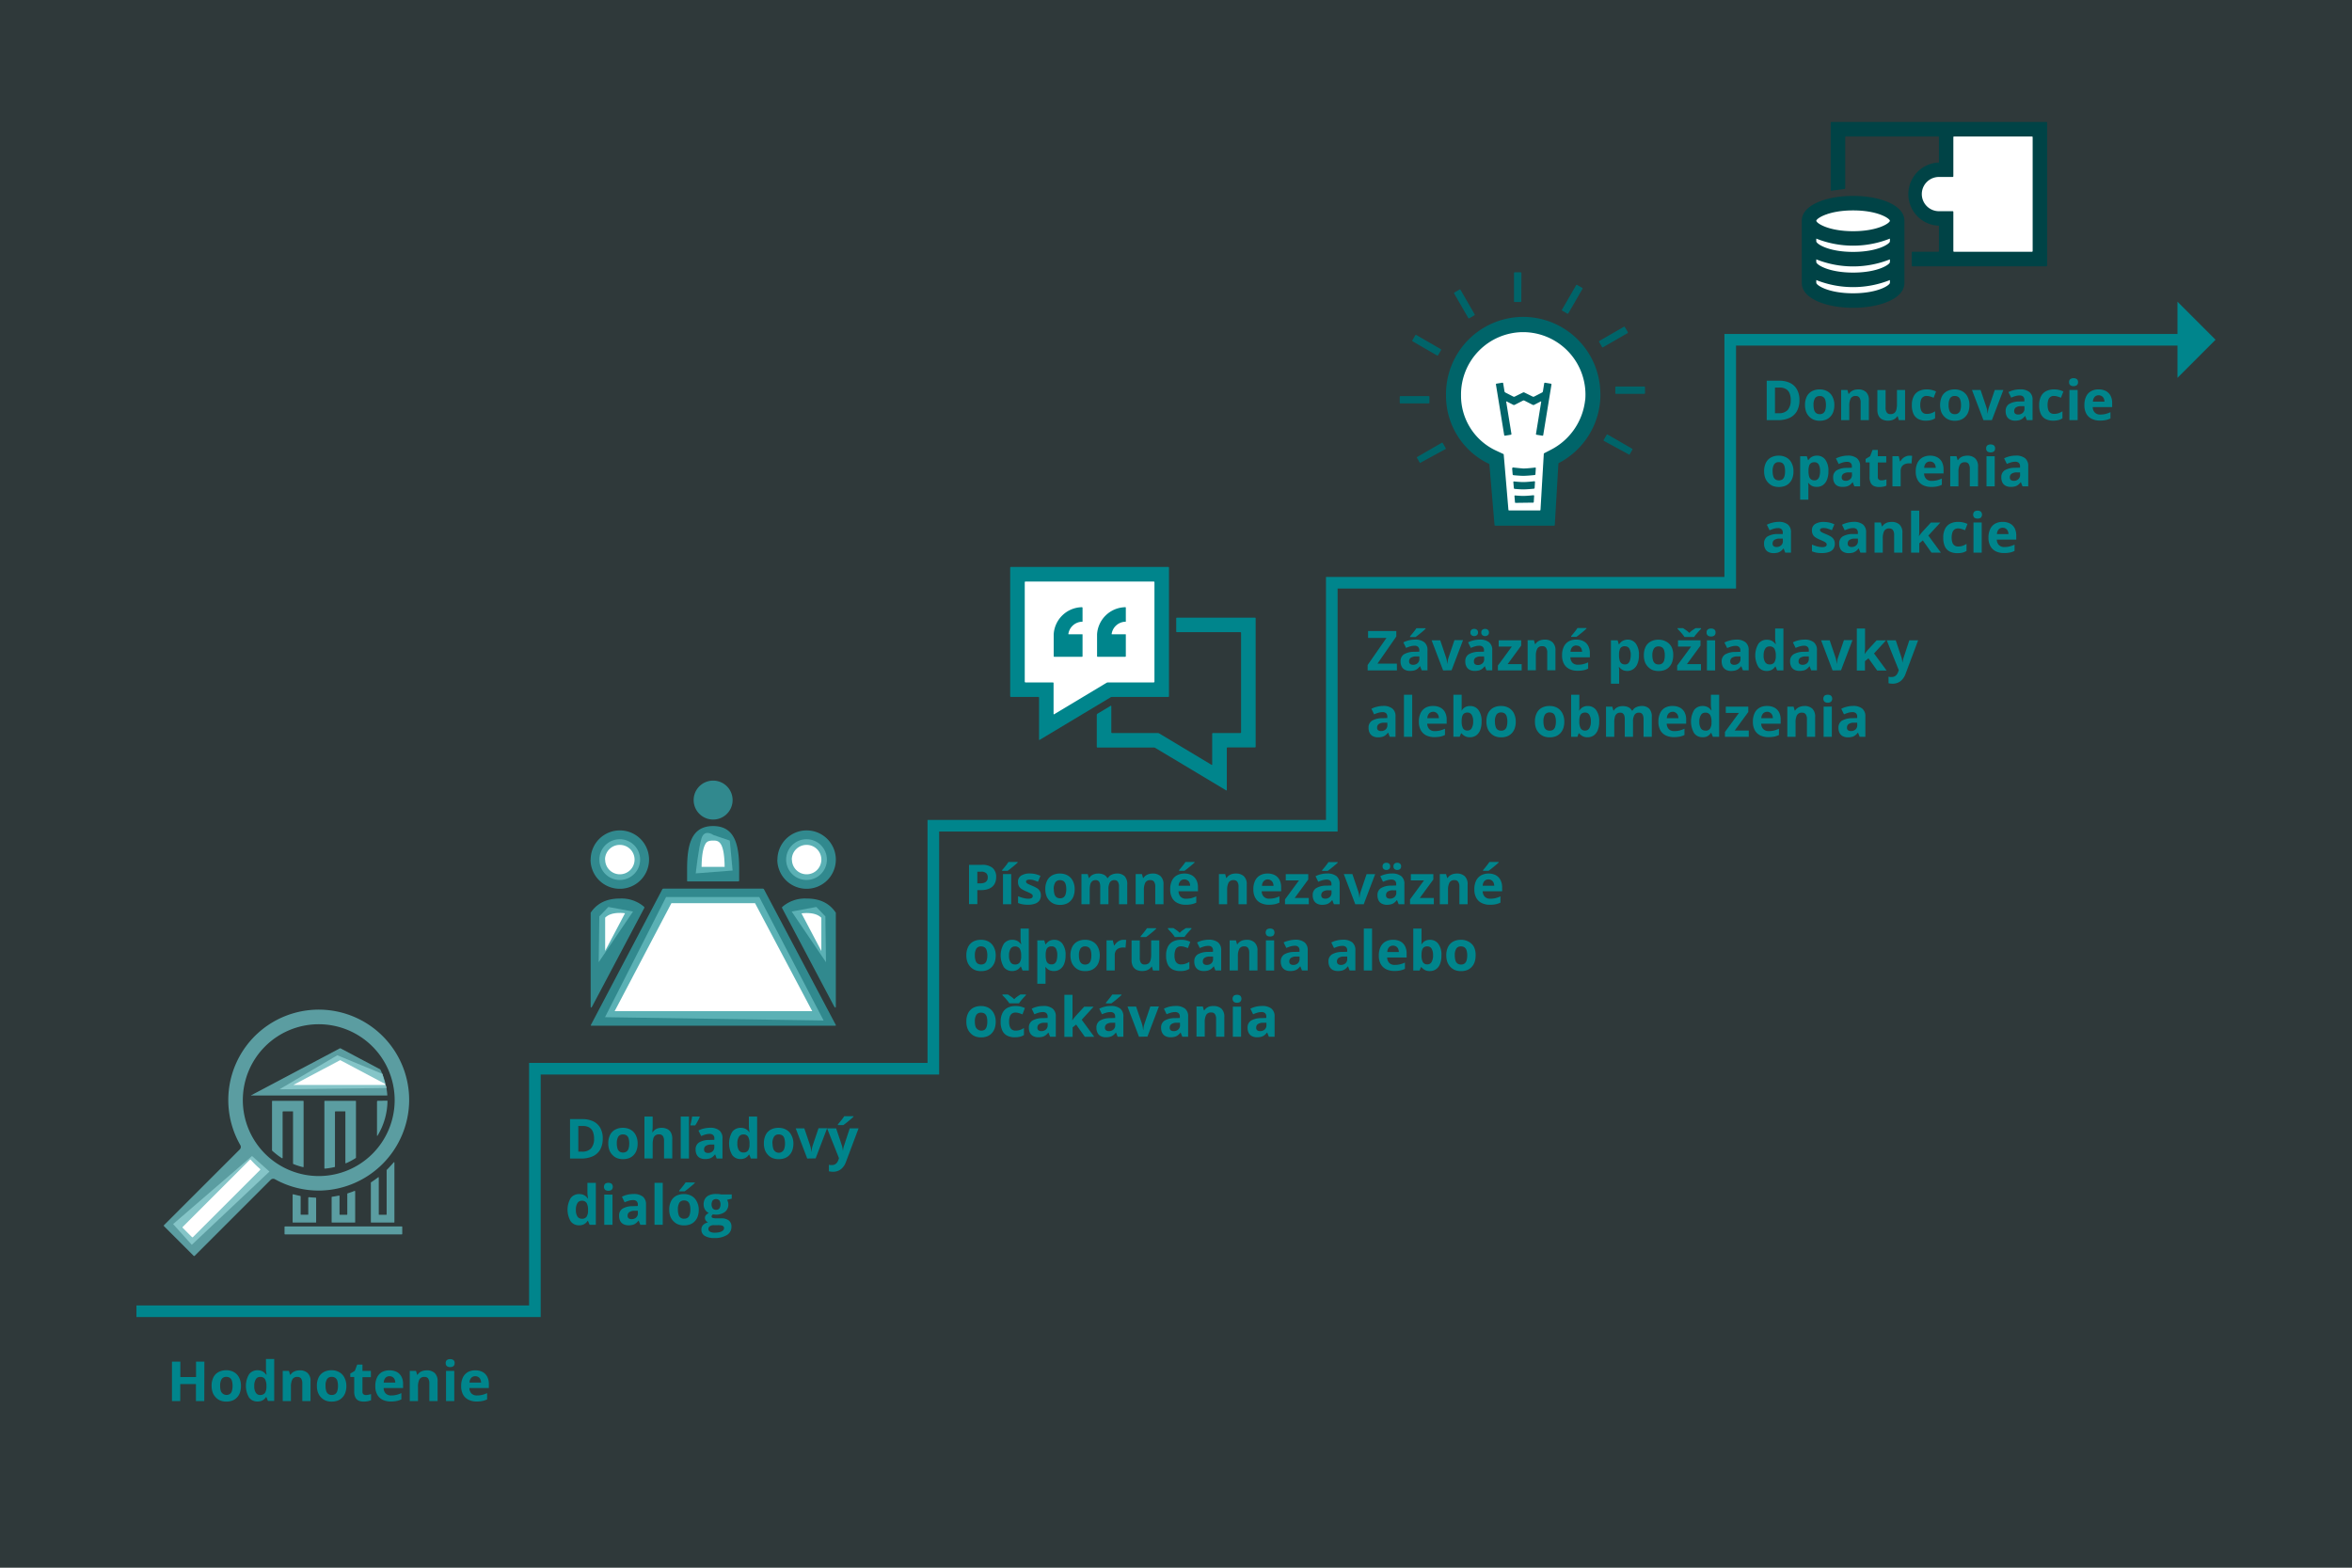 <svg xmlns="http://www.w3.org/2000/svg" viewBox="0 0 750 500"><rect x="0" y="0" width="750" height="500" fill="#333333" stroke="none"/><defs><style>.cls-1,.cls-3{fill:#00858c;}.cls-1{fill-opacity:0.08;}.cls-2{fill:none;stroke:#00858c;stroke-miterlimit:10;stroke-width:3.7px;}.cls-4{fill:#fff;}.cls-5,.cls-7{opacity:0.8;}.cls-6{fill:#66b6ba;}.cls-7{fill:#339da3;}.cls-8{fill:#006469;}.cls-9{fill:#004346;}</style></defs><g id="Layer_2" data-name="Layer 2"><rect class="cls-1" width="750" height="500"/></g><g id="Line"><polyline class="cls-2" points="695.98 108.37 551.73 108.37 551.73 185.86 424.68 185.86 424.68 263.36 297.62 263.36 297.62 340.86 170.56 340.86 170.56 418.21 43.51 418.21"/><polygon class="cls-3" points="694.35 120.51 694.35 96.22 706.49 108.36 694.35 120.51"/></g><g id="Icons"><polygon class="cls-4" points="80.36 368.7 85.92 373.66 61.16 397.02 55.2 390.41 80.36 368.7"/><polygon class="cls-4" points="107.56 336.57 89.11 347.43 123.22 347 121.89 342.49 107.56 336.57"/><g class="cls-5"><path class="cls-6" d="M120.47,351.09a.25.25,0,0,0-.25.25v10.89a.08.08,0,0,0,.15,0,21.75,21.75,0,0,0,3.19-11.1.08.08,0,0,0-.07-.08Z"/><path class="cls-6" d="M123.51,349.28a22,22,0,0,0-.47-3.15.12.12,0,0,0-.11-.09H93.69c-.09,0-.1,0,0-.08l14.79-7.84,14.39,7.62a.05.05,0,0,0,.08-.06,22.1,22.1,0,0,0-1.66-4.53.19.19,0,0,0-.11-.12l-12.55-6.65a.39.39,0,0,0-.3,0L80.09,349.33c-.08.05-.08.08,0,.08h43.28A.12.12,0,0,0,123.51,349.28Z"/><path class="cls-6" d="M96.65,351.1H86.91a.17.17,0,0,0-.17.17v15.62a.16.16,0,0,0,.05.11,23.24,23.24,0,0,0,3.1,2.39.15.15,0,0,0,.23-.13V354.64a.18.18,0,0,1,.17-.17h3.15v16.64a.16.16,0,0,0,.09.14,21.9,21.9,0,0,0,3.1,1,.15.15,0,0,0,.18-.15V351.27A.16.16,0,0,0,96.65,351.1Z"/><path class="cls-6" d="M113.34,351.09H103.6a.17.17,0,0,0-.16.17v21.31a.15.15,0,0,0,.16.15,22.76,22.76,0,0,0,3.1-.5.16.16,0,0,0,.11-.15V354.63a.17.17,0,0,1,.17-.16h3.15v16.41a.15.15,0,0,0,.21.13,22.49,22.49,0,0,0,3.1-1.66.15.15,0,0,0,.07-.12v-18A.18.18,0,0,0,113.34,351.09Z"/><path class="cls-6" d="M130.47,351.5a28.84,28.84,0,1,0-53.84,13.72,1.15,1.15,0,0,1-.17,1.38L52.3,390.75a.24.24,0,0,0,0,.33l9.45,9.45a.24.24,0,0,0,.33,0l24.24-24.24a1.14,1.14,0,0,1,1.36-.18,28.7,28.7,0,0,0,14.78,3.6A29,29,0,0,0,130.47,351.5ZM82.94,373.15,61.53,394.56a.24.24,0,0,1-.32,0l-2.93-2.94a.22.22,0,0,1,0-.32l21.4-21.41a.23.23,0,0,1,.28,0,28.89,28.89,0,0,0,2.89,2.86l.09.09A.24.24,0,0,1,82.94,373.15Zm-5.51-22.27a24.21,24.21,0,1,1,24.21,24.21A24.24,24.24,0,0,1,77.43,350.88Z"/><path class="cls-6" d="M95.66,381.41c-.71-.14-1.4-.31-2.09-.5a.2.2,0,0,0-.26.2v8.7a.12.12,0,0,0,.12.12h7.26a.12.12,0,0,0,.12-.12v-7.64a.21.21,0,0,0-.2-.21c-.69,0-1.39-.06-2.09-.13a.2.2,0,0,0-.22.2v5.26a.13.13,0,0,1-.13.13H96a.13.13,0,0,1-.13-.13v-5.68A.2.2,0,0,0,95.66,381.41Z"/><path class="cls-6" d="M108.06,381.32c-.72.15-1.44.28-2.16.38a.16.16,0,0,0-.15.17v7.93a.12.12,0,0,0,.12.12h7.26a.12.12,0,0,0,.13-.12V380a.18.18,0,0,0-.24-.16c-.71.29-1.43.54-2.16.77a.17.17,0,0,0-.12.17v6.53a.13.13,0,0,1-.12.13h-2.23a.12.12,0,0,1-.12-.13v-5.79A.17.17,0,0,0,108.06,381.32Z"/><path class="cls-6" d="M120.58,375.49c-.73.57-1.49,1.1-2.26,1.6a.11.11,0,0,0-.06.1V389.8a.12.12,0,0,0,.13.12h7.25a.12.12,0,0,0,.13-.12v-19a.12.12,0,0,0-.21-.09c-.71.83-2,2.2-2.27,2.46a.09.09,0,0,0,0,.08v14.06a.12.12,0,0,1-.12.13H120.9a.12.12,0,0,1-.12-.13v-11.7A.12.12,0,0,0,120.58,375.49Z"/><rect class="cls-6" x="90.73" y="391.17" width="37.54" height="2.52" rx="0.13"/></g><polygon class="cls-4" points="191.11 292.27 190.91 306.88 201.85 290.73 194 289.27 191.11 292.27"/><polygon class="cls-4" points="263.19 292.27 263.39 306.88 252.45 290.73 260.31 289.27 263.19 292.27"/><polygon class="cls-4" points="212.4 286.1 242.11 286.1 262.63 325.48 192.93 324.42 212.4 286.1"/><path class="cls-4" d="M227.47,266.31s-2.78-2-3.75,1-1.86,11.25-1.86,11.25l11.75-.92-.9-9.54Z"/><circle class="cls-4" cx="197.62" cy="274.16" r="6.5"/><circle class="cls-4" cx="257.18" cy="274.16" r="6.5"/><path class="cls-7" d="M221.19,255.18a6.21,6.21,0,1,1,6.21,6.21A6.22,6.22,0,0,1,221.19,255.18Zm-2.09,25.7v-3.7c0-7.58,1.27-13.72,8.29-13.72s8.31,6.14,8.31,13.72v3.66c0,.09,0,.27-.31.27H219.26C219.1,281.11,219.1,281,219.1,280.88Zm4.62-4.4h7.35c-.1-8.39-2.08-8.39-3.68-8.39-1.8,0-2.22.58-2.61,1.4C223.86,271.38,223.74,274.73,223.72,276.48Zm42.69,50.65H188.54c-.13,0-.19-.09-.13-.21l22.79-43.29a.41.41,0,0,1,.34-.21h31.73a.41.41,0,0,1,.34.21l22.92,43.29C266.59,327,266.53,327.13,266.41,327.13ZM259,322.5l-18.24-34.45H214.1L196,322.5h63Zm-70.65-48.34a9.31,9.31,0,1,1,9.31,9.31A9.31,9.31,0,0,1,188.31,274.16Zm4.62,0a4.69,4.69,0,1,0,4.69-4.69A4.69,4.69,0,0,0,192.93,274.16Zm-4.48,47.22c-.08,0-.14-.13-.14-.53V291.11c1.88-2.83,4.81-4.53,9.32-4.53a11,11,0,0,1,7.64,2.57.37.37,0,0,1,.12.49c-.14.24-16.59,31.33-16.59,31.33S188.6,321.38,188.45,321.38Zm4.48-18.1c3.13-5.92,5.09-9.63,6.33-12a10.36,10.36,0,0,0-1.63-.11c-2.49,0-3.84.67-4.7,1.51Zm54.94-29.12a9.31,9.31,0,1,1,9.31,9.31A9.32,9.32,0,0,1,247.87,274.16Zm4.62,0a4.69,4.69,0,1,0,4.69-4.69A4.69,4.69,0,0,0,252.49,274.16Zm4.68,12.42c4.51,0,7.44,1.7,9.32,4.53v29.74c0,.4-.06.53-.15.53S266,321,266,321s-16.44-31.09-16.58-31.33a.36.36,0,0,1,.12-.49A11,11,0,0,1,257.17,286.58Zm4.7,6.14c-.87-.84-2.22-1.51-4.7-1.51a10.36,10.36,0,0,0-1.63.11l6.33,12Z"/><polygon class="cls-4" points="323.59 182.52 324.51 219.58 333.91 219.58 333.91 229.91 354.35 219.98 369.39 219.98 370.71 183.57 323.59 182.52"/><path class="cls-3" d="M400.14,197H375.3a.23.23,0,0,0-.23.23v4.16a.23.23,0,0,0,.23.23h20.22a.24.24,0,0,1,.23.23v31.71a.23.23,0,0,1-.23.23h-8.75a.24.24,0,0,0-.23.23v9.8c0,.13-.09.18-.2.12l-15.61-9.37-.39-.24-.71-.42a1,1,0,0,0-.42-.12H354.6a.23.23,0,0,1-.23-.23v-8.34c0-.12-.09-.17-.2-.11l-4.23,2.54a.46.46,0,0,0-.2.35v10.19a.23.23,0,0,0,.23.23h18a.92.92,0,0,1,.42.12L391,252.08c.11.07.2,0,.2-.11V238.62a.23.23,0,0,1,.23-.23h8.74a.23.23,0,0,0,.23-.23v-41A.23.23,0,0,0,400.14,197Z"/><path class="cls-3" d="M354.58,222.28h17.95a.23.23,0,0,0,.23-.23v-41a.23.23,0,0,0-.23-.23H322.36a.23.23,0,0,0-.23.23v41a.23.23,0,0,0,.23.23h8.74a.23.23,0,0,1,.23.23v13.35c0,.13.09.18.2.11l22.62-13.57A.93.93,0,0,1,354.58,222.28Zm-1.28-4.63a1.06,1.06,0,0,0-.43.12l-.71.42-.39.24-15.61,9.37c-.11.06-.2,0-.2-.11v-9.81a.23.23,0,0,0-.23-.23H327a.23.23,0,0,1-.23-.23V185.71a.23.23,0,0,1,.23-.23H367.9a.23.23,0,0,1,.23.23v31.71a.23.23,0,0,1-.23.23H353.3Z"/><path class="cls-3" d="M345,193.66a9.19,9.19,0,0,0-9,8.63s0,6.68,0,6.9.07.29.19.29h8.76c.11,0,.25,0,.25-.21v-6.89s0-.09-.1-.09h-4.33c-.11,0-.09-.08-.09-.12a4.57,4.57,0,0,1,4.44-3.88s.08,0,.08-.08v-4.36C345.14,193.64,345,193.66,345,193.66Z"/><path class="cls-3" d="M359,209.27v-6.89s0-.09-.1-.09h-4.33c-.12,0-.1-.08-.09-.12a4.57,4.57,0,0,1,4.44-3.88s.08,0,.08-.08v-4.36c0-.21-.12-.19-.17-.19a9.21,9.21,0,0,0-9,8.63s0,6.68,0,6.9.07.29.2.29h8.76C358.8,209.48,359,209.49,359,209.27Z"/><circle class="cls-4" cx="485.85" cy="126.28" r="22.08"/><polygon class="cls-4" points="476.94 143.69 478.99 164.23 493.46 164.23 498.05 136.87 476.94 143.69"/><path class="cls-8" d="M483.43,160.38h-.29s0-.11-.05-.24l-.16-1.91a.19.19,0,0,1,.22-.21s1.62.15,2.56.15c1.18,0,3.26-.22,3.26-.22a.2.2,0,0,1,.23.21l-.11,1.9a.33.33,0,0,1-.13.25h-.3m30.94-15.26.93-1.62a.24.24,0,0,0-.09-.33l-7.8-4.5a.22.22,0,0,0-.32.09l-.94,1.61a.25.25,0,0,0,.09.33m12.86-15a.23.23,0,0,0,.23-.24v-1.87a.23.23,0,0,0-.23-.24h-9a.24.24,0,0,0-.24.24v1.87a.24.24,0,0,0,.24.24ZM504.61,92.14a.24.24,0,0,0-.08-.33l-1.62-.93a.22.22,0,0,0-.32.09l-4.51,7.8a.23.23,0,0,0,.09.32l1.62.94a.24.24,0,0,0,.32-.09Zm-34.46,8.43a.23.23,0,0,0,.08-.32l-4.5-7.8a.24.24,0,0,0-.33-.09l-1.61.93a.24.24,0,0,0-.09.33l4.5,7.8a.26.26,0,0,0,.33.09Zm15-13.49a.24.24,0,0,0-.24-.24H483a.23.23,0,0,0-.23.24v9a.23.23,0,0,0,.23.24h1.87a.24.24,0,0,0,.24-.24Zm-2.36,66.47a.19.19,0,0,0-.22.21l.16,1.91a.3.3,0,0,0,.26.26s1.74.16,2.74.16c1.22,0,3.38-.22,3.38-.22a.28.28,0,0,0,.25-.26l.12-1.91a.2.2,0,0,0-.23-.21s-2.25.26-3.52.26C484.64,153.75,482.77,153.55,482.77,153.55Zm28.06-42.88a.24.24,0,0,0,.33.09l7.8-4.5a.26.26,0,0,0,.09-.33l-.94-1.62a.23.23,0,0,0-.32-.08l-7.8,4.5a.24.24,0,0,0-.09.33Zm-51.33,1a.24.24,0,0,0-.09-.32l-7.8-4.51a.26.26,0,0,0-.33.09l-.93,1.62a.22.22,0,0,0,.09.32l7.8,4.51a.24.24,0,0,0,.32-.09Zm1.39,31.58a.22.22,0,0,0,.09-.32l-.93-1.62a.24.24,0,0,0-.33-.08l-7.8,4.5a.25.25,0,0,0-.09.33l.94,1.61m-6.22-21.34a.23.23,0,0,0-.23.24v1.86a.23.23,0,0,0,.23.24h9a.23.23,0,0,0,.24-.24v-1.86a.24.24,0,0,0-.24-.24Zm39.51-1.15a.51.51,0,0,0-.42,0L483,126.5a.61.61,0,0,1-.42,0L480,125.18a.58.58,0,0,1-.25-.34l-.42-2.59a.24.24,0,0,0-.27-.19l-1.84.3a.24.24,0,0,0-.2.27l2.63,16.13a.24.24,0,0,0,.27.2l1.85-.3a.24.24,0,0,0,.19-.28l-1.66-10.2c0-.13.06-.19.17-.13l2.1,1.08a.56.56,0,0,0,.42,0l2.67-1.37a.51.51,0,0,1,.42,0l2.68,1.37a.56.56,0,0,0,.42,0l2.1-1.08c.11-.06.19,0,.17.13l-1.66,10.21a.22.22,0,0,0,.19.27l1.84.3a.24.24,0,0,0,.28-.19l2.63-16.12a.25.25,0,0,0-.2-.28l-1.84-.3a.25.25,0,0,0-.28.2l-.41,2.57a.58.58,0,0,1-.25.34l-2.57,1.32a.61.61,0,0,1-.42,0Zm-3.67,24a.19.19,0,0,0-.22.21l.16,1.91a.31.31,0,0,0,.26.26s2,.2,3.12.2c1.31,0,3.64-.25,3.64-.25a.3.3,0,0,0,.25-.27l.12-1.92a.19.19,0,0,0-.23-.2s-2.42.3-3.78.3C484.51,149.33,482.39,149.09,482.39,149.09Zm27.93-23.65a24.66,24.66,0,0,1-13.27,22.15.26.26,0,0,0-.13.2l-1.15,19.56a.23.23,0,0,1-.24.22H476.8a.23.23,0,0,1-.23-.21L474.92,148a24.07,24.07,0,0,1-13.82-22,24.64,24.64,0,0,1,24.33-24.93h.28A24.64,24.64,0,0,1,510.32,125.44Zm-4.85,2.11a19.92,19.92,0,0,0-19.76-21.71h-.23a19.88,19.88,0,0,0-19.61,20.1A19.29,19.29,0,0,0,477,143.69l2.49,1.16.24,2.75,1.27,15a.24.24,0,0,0,.24.21H491a.23.23,0,0,0,.23-.21l.9-15.27.15-2.57a.25.25,0,0,1,.13-.21l1.93-1A20.31,20.31,0,0,0,505.47,127.55Z"/><path class="cls-4" d="M577.3,70V91.43s17.13,10.72,27.84,0l-.7-22.51-12.27-4.21Z"/><polygon class="cls-4" points="620.23 41.08 620.23 54.45 612.12 57.05 611.72 66.05 620.81 70.07 620.81 83.35 649.93 83.35 649.93 41.08 620.23 41.08"/><path class="cls-9" d="M590.91,62.48c-8.13,0-16.36,2.73-16.36,7.94V90.23c0,5.21,8.23,7.94,16.36,7.94s16.37-2.73,16.37-7.94V70.42C607.28,65.21,599,62.48,590.91,62.48Zm11.74,27.75c-.07.77-3.87,3.31-11.74,3.31S579.25,91,579.17,90.23v-.91a31.75,31.75,0,0,0,23.48,0Zm0-6.61c-.07.78-3.87,3.32-11.74,3.32s-11.66-2.54-11.74-3.32v-.9a31.75,31.75,0,0,0,23.48,0Zm0-6.6c-.07.78-3.87,3.32-11.74,3.32S579.25,77.8,579.17,77v-.9a31.75,31.75,0,0,0,23.48,0Zm-11.74-3.28c-7.86,0-11.66-2.54-11.74-3.32.08-.77,3.88-3.31,11.74-3.31s11.66,2.54,11.74,3.31C602.57,71.2,598.77,73.74,590.91,73.74Zm61.65-34.83H584a.23.23,0,0,0-.23.23v21.5a.2.2,0,0,0,.23.19l4.17-.56a.25.25,0,0,0,.23-.25V43.76a.23.23,0,0,1,.23-.23h29.43a.23.23,0,0,1,.23.23v8.08a10.08,10.08,0,0,0,0,20.15v8.08a.23.23,0,0,1-.23.23h-8.23a.23.23,0,0,0-.23.23V84.7a.23.23,0,0,0,.23.23h42.74a.23.23,0,0,0,.23-.23V39.14A.23.23,0,0,0,652.56,38.91Zm-4.39,41.16a.23.23,0,0,1-.23.23H623.11a.23.23,0,0,1-.23-.23V67.59a.23.23,0,0,0-.23-.23l-4.37,0a5.46,5.46,0,1,1,0-10.92h4.37a.23.23,0,0,0,.23-.23V43.76a.23.23,0,0,1,.23-.23h24.83a.24.24,0,0,1,.23.23Z"/></g><g id="Assessment"><path class="cls-3" d="M65.14,446.85H62.48v-5.42h-5v5.42H54.84V434.29h2.67v4.92h5v-4.92h2.66Z"/><path class="cls-3" d="M76.84,442a6.62,6.62,0,0,1-.32,2.13,4.33,4.33,0,0,1-.94,1.57,3.93,3.93,0,0,1-1.48,1,5.37,5.37,0,0,1-1.94.33,5.14,5.14,0,0,1-1.87-.33,4.14,4.14,0,0,1-1.47-1,4.51,4.51,0,0,1-1-1.57,6.34,6.34,0,0,1-.34-2.13,5.87,5.87,0,0,1,.57-2.71,3.87,3.87,0,0,1,1.62-1.68,5,5,0,0,1,2.5-.58,4.78,4.78,0,0,1,2.39.58,4,4,0,0,1,1.64,1.68A5.62,5.62,0,0,1,76.84,442Zm-6.64,0a5.22,5.22,0,0,0,.2,1.59,1.95,1.95,0,0,0,2.92,1,1.87,1.87,0,0,0,.64-1,5.55,5.55,0,0,0,.2-1.59,5.38,5.38,0,0,0-.2-1.58,1.81,1.81,0,0,0-.64-.95,1.89,1.89,0,0,0-1.15-.32,1.7,1.7,0,0,0-1.51.71A4,4,0,0,0,70.2,442Z"/><path class="cls-3" d="M82.05,447a3.22,3.22,0,0,1-2.62-1.26,7.29,7.29,0,0,1,0-7.44,3.28,3.28,0,0,1,2.67-1.27,3.45,3.45,0,0,1,1.21.19,3.21,3.21,0,0,1,.91.51,3.63,3.63,0,0,1,.65.71H85q0-.27-.12-.81a8.07,8.07,0,0,1-.07-1.11v-3.07h2.63v13.37h-2l-.5-1.24h-.11a3.54,3.54,0,0,1-.63.72,3,3,0,0,1-.89.51A3.66,3.66,0,0,1,82.05,447Zm.92-2.09a1.74,1.74,0,0,0,1.52-.64,3.62,3.62,0,0,0,.47-1.93v-.29a4.39,4.39,0,0,0-.43-2.14,1.69,1.69,0,0,0-1.6-.75,1.54,1.54,0,0,0-1.36.75,3.93,3.93,0,0,0-.49,2.16,3.71,3.71,0,0,0,.49,2.12A1.6,1.6,0,0,0,83,444.94Z"/><path class="cls-3" d="M95.61,437.06a3.56,3.56,0,0,1,2.47.84,3.42,3.42,0,0,1,.94,2.69v6.26H96.4v-5.61a2.68,2.68,0,0,0-.38-1.56,1.34,1.34,0,0,0-1.17-.52,1.68,1.68,0,0,0-1.64.82,5.09,5.09,0,0,0-.44,2.35v4.52H90.15v-9.61h2l.35,1.23h.15a2.71,2.71,0,0,1,.77-.81,3.6,3.6,0,0,1,1-.45A4.58,4.58,0,0,1,95.61,437.06Z"/><path class="cls-3" d="M110.45,442a6.36,6.36,0,0,1-.32,2.13,4.19,4.19,0,0,1-.94,1.57,4,4,0,0,1-1.47,1,5.46,5.46,0,0,1-2,.33,5,5,0,0,1-1.86-.33,4,4,0,0,1-1.47-1,4.39,4.39,0,0,1-1-1.57,6.34,6.34,0,0,1-.34-2.13,5.87,5.87,0,0,1,.57-2.71,3.87,3.87,0,0,1,1.62-1.68,5,5,0,0,1,2.5-.58,4.78,4.78,0,0,1,2.39.58,4.05,4.05,0,0,1,1.65,1.68A5.74,5.74,0,0,1,110.45,442Zm-6.64,0a5.55,5.55,0,0,0,.2,1.59,1.88,1.88,0,0,0,.65,1,1.84,1.84,0,0,0,1.14.33,1.81,1.81,0,0,0,1.13-.33,1.87,1.87,0,0,0,.64-1,5.55,5.55,0,0,0,.2-1.59,5.38,5.38,0,0,0-.2-1.58,1.81,1.81,0,0,0-.64-.95,1.83,1.83,0,0,0-1.14-.32,1.67,1.67,0,0,0-1.51.71A3.88,3.88,0,0,0,103.81,442Z"/><path class="cls-3" d="M116.67,444.94a3.93,3.93,0,0,0,.84-.09q.4-.09.81-.21v1.95a5.1,5.1,0,0,1-1,.31,7.14,7.14,0,0,1-1.36.13,4.14,4.14,0,0,1-1.54-.28,2.18,2.18,0,0,1-1.08-1,4,4,0,0,1-.39-1.93v-4.63h-1.25V438.1l1.44-.87.76-2h1.68v2h2.69v2h-2.69v4.63a1,1,0,0,0,.31.83A1.22,1.22,0,0,0,116.67,444.94Z"/><path class="cls-3" d="M124.22,437.06a4.85,4.85,0,0,1,2.3.51,3.63,3.63,0,0,1,1.49,1.49,4.91,4.91,0,0,1,.52,2.37v1.27h-6.2a2.5,2.5,0,0,0,.67,1.74,2.33,2.33,0,0,0,1.73.63,6.89,6.89,0,0,0,1.69-.19,8.25,8.25,0,0,0,1.57-.56v2a6.56,6.56,0,0,1-1.49.51,9.25,9.25,0,0,1-1.89.17,5.83,5.83,0,0,1-2.56-.54,3.89,3.89,0,0,1-1.74-1.62,5.46,5.46,0,0,1-.63-2.75,6.17,6.17,0,0,1,.57-2.81,3.89,3.89,0,0,1,1.59-1.69A5,5,0,0,1,124.22,437.06Zm0,1.87a1.74,1.74,0,0,0-1.27.49,2.38,2.38,0,0,0-.58,1.54h3.68a2.44,2.44,0,0,0-.21-1,1.6,1.6,0,0,0-.6-.73A1.88,1.88,0,0,0,124.24,438.93Z"/><path class="cls-3" d="M136.12,437.06a3.58,3.58,0,0,1,2.48.84,3.45,3.45,0,0,1,.94,2.69v6.26h-2.63v-5.61a2.68,2.68,0,0,0-.37-1.56,1.34,1.34,0,0,0-1.17-.52,1.7,1.7,0,0,0-1.65.82,5.1,5.1,0,0,0-.43,2.35v4.52h-2.63v-9.61h2l.35,1.23h.15a2.68,2.68,0,0,1,.76-.81,3.54,3.54,0,0,1,1-.45A4.45,4.45,0,0,1,136.12,437.06Z"/><path class="cls-3" d="M143.55,433.48a1.86,1.86,0,0,1,1,.27,1.11,1.11,0,0,1,.42,1,1.12,1.12,0,0,1-.42,1,1.78,1.78,0,0,1-1,.28,1.74,1.74,0,0,1-1-.28,1.12,1.12,0,0,1-.42-1,1.11,1.11,0,0,1,.42-1A1.81,1.81,0,0,1,143.55,433.48Zm1.31,3.76v9.61h-2.63v-9.61Z"/><path class="cls-3" d="M151.57,437.06a4.88,4.88,0,0,1,2.3.51,3.6,3.6,0,0,1,1.48,1.49,4.91,4.91,0,0,1,.53,2.37v1.27h-6.2a2.54,2.54,0,0,0,.66,1.74,2.35,2.35,0,0,0,1.74.63,6.8,6.8,0,0,0,1.68-.19,8,8,0,0,0,1.57-.56v2a6.4,6.4,0,0,1-1.49.51A9.14,9.14,0,0,1,152,447a5.77,5.77,0,0,1-2.56-.54,4,4,0,0,1-1.75-1.62,5.46,5.46,0,0,1-.63-2.75,6.17,6.17,0,0,1,.57-2.81,4,4,0,0,1,1.6-1.69A4.9,4.9,0,0,1,151.57,437.06Zm0,1.87a1.73,1.73,0,0,0-1.27.49,2.28,2.28,0,0,0-.58,1.54h3.68a2.79,2.79,0,0,0-.21-1,1.73,1.73,0,0,0-.6-.73A1.88,1.88,0,0,0,151.59,438.93Z"/></g><g id="Supervisory_dialogue" data-name="Supervisory dialogue"><path class="cls-3" d="M192.2,363.1a7.08,7.08,0,0,1-.81,3.54,5.17,5.17,0,0,1-2.36,2.14,8.66,8.66,0,0,1-3.7.72h-3.56V356.93h3.95a8,8,0,0,1,3.43.7,5.15,5.15,0,0,1,2.25,2.08A6.64,6.64,0,0,1,192.2,363.1Zm-2.77.07a5.64,5.64,0,0,0-.41-2.3,2.72,2.72,0,0,0-1.2-1.32,4.07,4.07,0,0,0-2-.43h-1.41v8.18h1.14a3.75,3.75,0,0,0,2.9-1A4.45,4.45,0,0,0,189.43,363.17Z"/><path class="cls-3" d="M203.33,364.68a6.62,6.62,0,0,1-.32,2.13,4.33,4.33,0,0,1-.94,1.57,3.93,3.93,0,0,1-1.48,1,5.6,5.6,0,0,1-1.94.32,5.36,5.36,0,0,1-1.87-.32,4.14,4.14,0,0,1-1.47-1,4.51,4.51,0,0,1-1-1.57,6.1,6.1,0,0,1-.34-2.13,5.87,5.87,0,0,1,.57-2.71,3.87,3.87,0,0,1,1.62-1.68,5,5,0,0,1,2.5-.58,4.78,4.78,0,0,1,2.39.58,4,4,0,0,1,1.64,1.68A5.62,5.62,0,0,1,203.33,364.68Zm-6.64,0a5.22,5.22,0,0,0,.2,1.59,1.86,1.86,0,0,0,.65,1,2.12,2.12,0,0,0,2.27,0,1.91,1.91,0,0,0,.64-1,5.55,5.55,0,0,0,.2-1.59,5.45,5.45,0,0,0-.2-1.59,1.85,1.85,0,0,0-.64-.95,2,2,0,0,0-1.15-.32,1.68,1.68,0,0,0-1.51.72A4,4,0,0,0,196.69,364.68Z"/><path class="cls-3" d="M208.12,356.12v2.73c0,.48,0,.93-.05,1.36s0,.73-.07.91h.14a2.86,2.86,0,0,1,.73-.81,2.92,2.92,0,0,1,.94-.45,4,4,0,0,1,1.11-.15,4.17,4.17,0,0,1,1.82.37,2.64,2.64,0,0,1,1.2,1.14,4.1,4.1,0,0,1,.43,2v6.27h-2.62v-5.61a2.68,2.68,0,0,0-.38-1.56,1.34,1.34,0,0,0-1.17-.52,1.73,1.73,0,0,0-1.89,1.44,6.62,6.62,0,0,0-.19,1.73v4.52H205.5V356.12Z"/><path class="cls-3" d="M219.69,369.5h-2.62V356.12h2.62Zm3.43-13.38v.18l-.39.82c-.15.29-.31.59-.48.89s-.36.62-.56.93h-1.53v-.23c.05-.17.11-.36.16-.58s.1-.45.15-.69.09-.47.13-.69.07-.44.1-.63Z"/><path class="cls-3" d="M226.38,359.69a4.5,4.5,0,0,1,3,.85,3.1,3.1,0,0,1,1,2.56v6.4h-1.84l-.5-1.31H228a5.21,5.21,0,0,1-.84.85,3,3,0,0,1-1,.48,5.38,5.38,0,0,1-1.36.15,3.58,3.58,0,0,1-1.53-.32,2.46,2.46,0,0,1-1.06-1,3.38,3.38,0,0,1-.39-1.71,2.54,2.54,0,0,1,1.08-2.26,6.24,6.24,0,0,1,3.22-.8l1.67-.05v-.42a1.38,1.38,0,0,0-.4-1.11,1.56,1.56,0,0,0-1.1-.35,4.8,4.8,0,0,0-1.36.19,9.88,9.88,0,0,0-1.34.5l-.87-1.77a7.68,7.68,0,0,1,1.71-.64A8.56,8.56,0,0,1,226.38,359.69Zm1.39,5.36-1,0a3,3,0,0,0-1.77.46,1.38,1.38,0,0,0-.49,1.11,1,1,0,0,0,.35.85,1.52,1.52,0,0,0,.92.26,2.12,2.12,0,0,0,1.42-.5,1.78,1.78,0,0,0,.58-1.42Z"/><path class="cls-3" d="M236.12,369.67a3.2,3.2,0,0,1-2.62-1.26,7.31,7.31,0,0,1,0-7.43,3.27,3.27,0,0,1,2.68-1.27,3.49,3.49,0,0,1,1.21.19,3,3,0,0,1,.91.51,3.3,3.3,0,0,1,.64.71H239c0-.18-.08-.45-.12-.81a8.05,8.05,0,0,1-.08-1.11v-3.08h2.63V369.5h-2l-.51-1.25h-.11a2.82,2.82,0,0,1-.62.72,2.69,2.69,0,0,1-.89.51A3.42,3.42,0,0,1,236.12,369.67Zm.92-2.09a1.69,1.69,0,0,0,1.51-.64A3.42,3.42,0,0,0,239,365v-.28a4.35,4.35,0,0,0-.43-2.15,1.69,1.69,0,0,0-1.6-.74,1.53,1.53,0,0,0-1.35.75,3.93,3.93,0,0,0-.49,2.16,3.73,3.73,0,0,0,.49,2.12A1.6,1.6,0,0,0,237,367.58Z"/><path class="cls-3" d="M253,364.68a6.62,6.62,0,0,1-.32,2.13,4.33,4.33,0,0,1-.94,1.57,3.93,3.93,0,0,1-1.48,1,5.61,5.61,0,0,1-2,.32,5.34,5.34,0,0,1-1.86-.32,4.14,4.14,0,0,1-1.47-1,4.51,4.51,0,0,1-1-1.57,6.1,6.1,0,0,1-.34-2.13,5.87,5.87,0,0,1,.57-2.71,3.85,3.85,0,0,1,1.61-1.68,5.09,5.09,0,0,1,2.51-.58,4.81,4.81,0,0,1,2.39.58,4,4,0,0,1,1.64,1.68A5.62,5.62,0,0,1,253,364.68Zm-6.65,0a5.19,5.19,0,0,0,.21,1.59,1.86,1.86,0,0,0,.65,1,1.82,1.82,0,0,0,2.9-1,5.19,5.19,0,0,0,.21-1.59,5.1,5.1,0,0,0-.21-1.59,1.74,1.74,0,0,0-.64-.95,1.9,1.9,0,0,0-1.14-.32,1.67,1.67,0,0,0-1.51.72A4,4,0,0,0,246.3,364.68Z"/><path class="cls-3" d="M257.4,369.5l-3.66-9.61h2.74l1.86,5.48a7.84,7.84,0,0,1,.24,1c.06.36.11.67.13.95h.07a7.32,7.32,0,0,1,.12-1c.07-.34.16-.67.26-1l1.85-5.48h2.74l-3.66,9.61Z"/><path class="cls-3" d="M263.75,359.89h2.88l1.81,5.41a4.44,4.44,0,0,1,.15.52c0,.18.07.36.1.55s.05.39.07.59h.05a7.19,7.19,0,0,1,.37-1.66l1.78-5.41h2.81l-4.07,10.84a5,5,0,0,1-1,1.66,3.9,3.9,0,0,1-1.36,1,4.25,4.25,0,0,1-1.69.33,5.51,5.51,0,0,1-.77-.05,4.84,4.84,0,0,1-.56-.1V371.5a3.4,3.4,0,0,0,.45.08,5.46,5.46,0,0,0,.58,0,1.78,1.78,0,0,0,.94-.24,2,2,0,0,0,.67-.62,4.2,4.2,0,0,0,.42-.85l.15-.48Zm8.4-3.88v.18l-.66.6c-.27.23-.56.48-.87.73s-.61.5-.91.73-.56.43-.78.58h-1.74v-.23l.65-.78.75-.93c.24-.32.45-.61.62-.88Z"/><path class="cls-3" d="M184.61,390.8a3.2,3.2,0,0,1-2.62-1.26,7.32,7.32,0,0,1,0-7.44,3.29,3.29,0,0,1,2.68-1.26,3.76,3.76,0,0,1,1.21.18,3.21,3.21,0,0,1,.91.51,3.12,3.12,0,0,1,.64.72h.09c0-.19-.08-.46-.12-.82a7.8,7.8,0,0,1-.08-1.1v-3.08H190v13.38h-2l-.51-1.25h-.11a3.21,3.21,0,0,1-.62.72,3.09,3.09,0,0,1-.89.51A3.42,3.42,0,0,1,184.61,390.8Zm.92-2.09a1.69,1.69,0,0,0,1.51-.64,3.44,3.44,0,0,0,.47-1.93v-.28a4.32,4.32,0,0,0-.43-2.15,1.69,1.69,0,0,0-1.6-.74,1.53,1.53,0,0,0-1.35.75,3.87,3.87,0,0,0-.49,2.15,3.77,3.77,0,0,0,.49,2.13A1.62,1.62,0,0,0,185.53,388.71Z"/><path class="cls-3" d="M194,377.25a1.84,1.84,0,0,1,1,.27,1.42,1.42,0,0,1,0,2,2,2,0,0,1-2,0,1.42,1.42,0,0,1,0-2A1.84,1.84,0,0,1,194,377.25Zm1.31,3.77v9.61h-2.62V381Z"/><path class="cls-3" d="M202,380.82a4.6,4.6,0,0,1,3,.84,3.11,3.11,0,0,1,1,2.56v6.41h-1.83l-.51-1.31h-.06a4.79,4.79,0,0,1-.85.84,2.69,2.69,0,0,1-1,.48,4.8,4.8,0,0,1-1.35.16,3.44,3.44,0,0,1-1.53-.33,2.43,2.43,0,0,1-1.06-1,3.38,3.38,0,0,1-.39-1.71,2.53,2.53,0,0,1,1.08-2.26,6.12,6.12,0,0,1,3.22-.8l1.67-.06v-.42a1.41,1.41,0,0,0-.4-1.11,1.61,1.61,0,0,0-1.1-.35,4.81,4.81,0,0,0-1.36.2,10.53,10.53,0,0,0-1.35.5l-.86-1.77a7.68,7.68,0,0,1,1.71-.64A8.5,8.5,0,0,1,202,380.82Zm1.39,5.35-1,0a2.89,2.89,0,0,0-1.76.45,1.4,1.4,0,0,0-.5,1.11,1,1,0,0,0,.35.86,1.56,1.56,0,0,0,.92.25,2.08,2.08,0,0,0,1.43-.5,1.78,1.78,0,0,0,.58-1.42Z"/><path class="cls-3" d="M211.33,390.63h-2.62V377.25h2.62Z"/><path class="cls-3" d="M222.82,385.8a6.64,6.64,0,0,1-.32,2.14,4.2,4.2,0,0,1-.94,1.56,3.93,3.93,0,0,1-1.48,1,5.42,5.42,0,0,1-2,.33,5.12,5.12,0,0,1-1.86-.33,4.14,4.14,0,0,1-1.47-1,4.38,4.38,0,0,1-1-1.56,6.12,6.12,0,0,1-.34-2.14,5.86,5.86,0,0,1,.57-2.7,3.93,3.93,0,0,1,1.61-1.69,5.2,5.2,0,0,1,2.51-.57,4.94,4.94,0,0,1,2.39.57,4.11,4.11,0,0,1,1.64,1.69A5.61,5.61,0,0,1,222.82,385.8Zm-6.65,0a5.19,5.19,0,0,0,.21,1.59,1.68,1.68,0,0,0,1.79,1.3,1.89,1.89,0,0,0,1.13-.32,1.86,1.86,0,0,0,.63-1,5.19,5.19,0,0,0,.21-1.59,5.08,5.08,0,0,0-.21-1.58,1.74,1.74,0,0,0-.64-1,1.9,1.9,0,0,0-1.14-.32,1.69,1.69,0,0,0-1.51.71A4,4,0,0,0,216.17,385.8Zm5.38-8.66v.18c-.17.16-.39.36-.66.59s-.56.48-.87.74-.61.5-.91.73-.56.42-.78.58h-1.74v-.23l.65-.78L218,378c.24-.32.45-.62.62-.88Z"/><path class="cls-3" d="M227.8,394.86a5.66,5.66,0,0,1-3.08-.7,2.23,2.23,0,0,1-1.06-2,2.05,2.05,0,0,1,.54-1.45,3,3,0,0,1,1.59-.83,1.81,1.81,0,0,1-.7-.57,1.39,1.39,0,0,1,0-1.74,3.59,3.59,0,0,1,.92-.72,2.58,2.58,0,0,1-1.19-1.05,3.15,3.15,0,0,1-.45-1.7,3.38,3.38,0,0,1,.46-1.79,3,3,0,0,1,1.34-1.12,5.34,5.34,0,0,1,2.15-.38l.62,0,.65.08.4.07h3.35v1.33l-1.51.39a2.1,2.1,0,0,1,.31.68,2.68,2.68,0,0,1,.11.76,2.92,2.92,0,0,1-1.08,2.41,4.66,4.66,0,0,1-3,.87l-.86-.07a1.27,1.27,0,0,0-.3.32.7.7,0,0,0-.1.36.39.39,0,0,0,.16.32,1.22,1.22,0,0,0,.48.19,4.42,4.42,0,0,0,.8.06H230a3.76,3.76,0,0,1,2.41.68,2.43,2.43,0,0,1,.83,2,3,3,0,0,1-1.41,2.62A7.28,7.28,0,0,1,227.8,394.86Zm.11-1.71a6.33,6.33,0,0,0,1.61-.18,2.52,2.52,0,0,0,1-.5,1,1,0,0,0,.36-.77.77.77,0,0,0-.21-.57,1.28,1.28,0,0,0-.64-.3,6.4,6.4,0,0,0-1.09-.08h-1.36a2.35,2.35,0,0,0-.86.15,1.4,1.4,0,0,0-.61.44,1,1,0,0,0-.22.65,1,1,0,0,0,.52.85A2.93,2.93,0,0,0,227.91,393.15Zm.42-7.29a1.28,1.28,0,0,0,1.08-.46,2.45,2.45,0,0,0,0-2.54,1.56,1.56,0,0,0-2.15,0,2.39,2.39,0,0,0,0,2.54A1.31,1.31,0,0,0,228.33,385.86Z"/></g><g id="Written"><path class="cls-3" d="M313,275.84a5.07,5.07,0,0,1,3.55,1,3.77,3.77,0,0,1,1.11,2.88,5.1,5.1,0,0,1-.24,1.57,3.52,3.52,0,0,1-.82,1.34,3.72,3.72,0,0,1-1.5.92,6.7,6.7,0,0,1-2.31.34h-1.14v4.47H309V275.84Zm-.14,2.18h-1.21v3.73h.87a3.86,3.86,0,0,0,1.3-.2,1.71,1.71,0,0,0,.85-.62,1.81,1.81,0,0,0,.3-1.08,1.75,1.75,0,0,0-.51-1.38A2.41,2.41,0,0,0,312.86,278Z"/><path class="cls-3" d="M324.52,274.92v.18c-.16.16-.38.36-.65.59s-.56.48-.87.73l-.91.74-.78.58h-1.75v-.24c.19-.21.41-.47.66-.77l.75-.94c.24-.32.45-.61.61-.87Zm-2.07,13.48h-2.62v-9.61h2.62Z"/><path class="cls-3" d="M331.91,285.55a2.89,2.89,0,0,1-.46,1.66,2.8,2.8,0,0,1-1.37,1,6.48,6.48,0,0,1-2.27.35,10.62,10.62,0,0,1-1.73-.13,7.36,7.36,0,0,1-1.44-.43v-2.17a9.49,9.49,0,0,0,1.68.58,6.61,6.61,0,0,0,1.57.23,2,2,0,0,0,1.1-.23.69.69,0,0,0,.33-.6.73.73,0,0,0-.13-.43,1.72,1.72,0,0,0-.57-.44c-.3-.16-.75-.38-1.38-.64a9.57,9.57,0,0,1-1.48-.76,2.5,2.5,0,0,1-.86-.92,2.82,2.82,0,0,1-.28-1.35,2.23,2.23,0,0,1,1-2,5.06,5.06,0,0,1,2.78-.68,7.84,7.84,0,0,1,1.7.18,8.61,8.61,0,0,1,1.68.58l-.8,1.89c-.47-.21-.92-.37-1.34-.51a4.33,4.33,0,0,0-1.29-.19,1.92,1.92,0,0,0-.86.15.5.5,0,0,0-.3.47.64.64,0,0,0,.15.42,2,2,0,0,0,.59.4c.29.14.71.33,1.28.56a10.29,10.29,0,0,1,1.41.7,2.68,2.68,0,0,1,.93.9A2.62,2.62,0,0,1,331.91,285.55Z"/><path class="cls-3" d="M342.69,283.58a6.62,6.62,0,0,1-.32,2.13,4.25,4.25,0,0,1-.94,1.57,3.93,3.93,0,0,1-1.48,1,5.42,5.42,0,0,1-1.95.33,5.12,5.12,0,0,1-1.86-.33,4.14,4.14,0,0,1-1.47-1,4.42,4.42,0,0,1-1-1.57,6.1,6.1,0,0,1-.34-2.13,5.9,5.9,0,0,1,.57-2.71,3.85,3.85,0,0,1,1.61-1.68,5.09,5.09,0,0,1,2.51-.58,4.83,4.83,0,0,1,2.39.58,4,4,0,0,1,1.64,1.68A5.65,5.65,0,0,1,342.69,283.58Zm-6.65,0a5.19,5.19,0,0,0,.21,1.59,1.87,1.87,0,0,0,.64,1,1.89,1.89,0,0,0,1.15.33,1.83,1.83,0,0,0,1.13-.33,1.8,1.8,0,0,0,.63-1,5.19,5.19,0,0,0,.21-1.59,5.08,5.08,0,0,0-.21-1.58,1.7,1.7,0,0,0-.64-.95,1.83,1.83,0,0,0-1.14-.32,1.69,1.69,0,0,0-1.51.71A4,4,0,0,0,336,283.58Z"/><path class="cls-3" d="M356.14,278.61a3.34,3.34,0,0,1,2.47.84,3.69,3.69,0,0,1,.84,2.69v6.26h-2.63v-5.61a2.8,2.8,0,0,0-.35-1.55,1.23,1.23,0,0,0-1.09-.53,1.58,1.58,0,0,0-1.48.74,4.28,4.28,0,0,0-.44,2.13v4.82h-2.62v-5.61a3.47,3.47,0,0,0-.16-1.15,1.23,1.23,0,0,0-1.29-.93,1.63,1.63,0,0,0-1.14.37,2,2,0,0,0-.6,1.07,7.72,7.72,0,0,0-.17,1.73v4.52h-2.63v-9.61h2l.35,1.23h.15a2.59,2.59,0,0,1,.73-.81,3.37,3.37,0,0,1,1-.45,3.91,3.91,0,0,1,1.08-.15,4.2,4.2,0,0,1,1.79.35,2.42,2.42,0,0,1,1.13,1.06h.24a2.48,2.48,0,0,1,1.21-1.07A4,4,0,0,1,356.14,278.61Z"/><path class="cls-3" d="M367.6,278.61a3.58,3.58,0,0,1,2.48.84,3.47,3.47,0,0,1,.93,2.69v6.26h-2.62v-5.61a2.63,2.63,0,0,0-.37-1.55,1.35,1.35,0,0,0-1.18-.53,1.69,1.69,0,0,0-1.64.82,5.09,5.09,0,0,0-.44,2.35v4.52h-2.62v-9.61h2l.35,1.23h.14a2.84,2.84,0,0,1,.77-.81,3.54,3.54,0,0,1,1-.45A4.45,4.45,0,0,1,367.6,278.61Z"/><path class="cls-3" d="M377.68,278.61a4.84,4.84,0,0,1,2.29.51,3.63,3.63,0,0,1,1.49,1.49A4.91,4.91,0,0,1,382,283v1.27h-6.19a2.49,2.49,0,0,0,.66,1.74,2.33,2.33,0,0,0,1.73.63,7.36,7.36,0,0,0,1.69-.18,9.08,9.08,0,0,0,1.57-.57v2a6.4,6.4,0,0,1-1.49.51,9.25,9.25,0,0,1-1.89.17,5.76,5.76,0,0,1-2.55-.54,3.86,3.86,0,0,1-1.75-1.62,5.46,5.46,0,0,1-.63-2.75,6.17,6.17,0,0,1,.57-2.81,3.81,3.81,0,0,1,1.59-1.68A4.86,4.86,0,0,1,377.68,278.61Zm0,1.87a1.7,1.7,0,0,0-1.26.49,2.28,2.28,0,0,0-.58,1.54h3.67a2.44,2.44,0,0,0-.21-1,1.52,1.52,0,0,0-.6-.72A1.76,1.76,0,0,0,377.69,280.48Zm3.24-5.56v.18c-.17.16-.39.36-.66.59s-.56.48-.87.73l-.91.74c-.29.23-.56.42-.78.58H376v-.24l.65-.77.75-.94c.24-.32.45-.61.62-.87Z"/><path class="cls-3" d="M394.15,278.61a3.56,3.56,0,0,1,2.47.84,3.43,3.43,0,0,1,.94,2.69v6.26h-2.62v-5.61a2.62,2.62,0,0,0-.38-1.55,1.34,1.34,0,0,0-1.17-.53,1.68,1.68,0,0,0-1.64.82,5.09,5.09,0,0,0-.44,2.35v4.52h-2.62v-9.61h2L391,280h.15a2.71,2.71,0,0,1,.77-.81,3.6,3.6,0,0,1,1-.45A4.58,4.58,0,0,1,394.15,278.61Z"/><path class="cls-3" d="M404.22,278.61a4.85,4.85,0,0,1,2.3.51,3.6,3.6,0,0,1,1.48,1.49,4.91,4.91,0,0,1,.53,2.37v1.27h-6.2A2.5,2.5,0,0,0,403,286a2.31,2.31,0,0,0,1.73.63,7.34,7.34,0,0,0,1.68-.18,9.17,9.17,0,0,0,1.58-.57v2a6.73,6.73,0,0,1-1.49.51,9.25,9.25,0,0,1-1.89.17,5.8,5.8,0,0,1-2.56-.54,3.89,3.89,0,0,1-1.74-1.62,5.36,5.36,0,0,1-.64-2.75,6,6,0,0,1,.58-2.81,3.81,3.81,0,0,1,1.59-1.68A4.82,4.82,0,0,1,404.22,278.61Zm0,1.87A1.74,1.74,0,0,0,403,281a2.28,2.28,0,0,0-.58,1.54h3.68a2.79,2.79,0,0,0-.21-1,1.64,1.64,0,0,0-.6-.72A1.8,1.8,0,0,0,404.24,280.48Z"/><path class="cls-3" d="M417.35,288.4h-7.59v-1.54l4.45-6.06H410v-2h7.17v1.71l-4.33,5.9h4.49Z"/><path class="cls-3" d="M423.18,278.6a4.61,4.61,0,0,1,3,.84,3.1,3.1,0,0,1,1,2.56v6.4h-1.83l-.51-1.3h-.06a5.16,5.16,0,0,1-.85.84,2.69,2.69,0,0,1-1,.48,5.2,5.2,0,0,1-1.35.16,3.44,3.44,0,0,1-1.53-.33,2.43,2.43,0,0,1-1.06-1,3.39,3.39,0,0,1-.39-1.72,2.51,2.51,0,0,1,1.08-2.25,6.11,6.11,0,0,1,3.22-.81l1.67-.05V282a1.41,1.41,0,0,0-.4-1.11,1.61,1.61,0,0,0-1.1-.35,4.59,4.59,0,0,0-1.37.2,9.55,9.55,0,0,0-1.34.5l-.86-1.78a7.21,7.21,0,0,1,1.71-.63A8,8,0,0,1,423.18,278.6Zm1.4,5.35-1,0a2.87,2.87,0,0,0-1.76.45,1.39,1.39,0,0,0-.5,1.11,1,1,0,0,0,.35.86,1.56,1.56,0,0,0,.92.25,2.13,2.13,0,0,0,1.43-.5,1.78,1.78,0,0,0,.58-1.42Zm2-9v.18c-.16.16-.38.36-.65.59s-.56.48-.87.73l-.91.74-.78.58H421.6v-.24c.19-.21.41-.47.66-.77s.5-.62.74-.94a9.85,9.85,0,0,0,.62-.87Z"/><path class="cls-3" d="M432.17,288.4l-3.66-9.61h2.74l1.85,5.48a6.48,6.48,0,0,1,.25,1q.09.54.12,1h.07a7,7,0,0,1,.13-1,6.37,6.37,0,0,1,.26-1l1.85-5.48h2.74l-3.66,9.61Z"/><path class="cls-3" d="M443.83,278.6a4.61,4.61,0,0,1,3,.84,3.1,3.1,0,0,1,1,2.56v6.4H446l-.51-1.3h-.07a4.76,4.76,0,0,1-.84.84,2.85,2.85,0,0,1-1,.48,5.23,5.23,0,0,1-1.36.16,3.43,3.43,0,0,1-1.52-.33,2.38,2.38,0,0,1-1.06-1,3.39,3.39,0,0,1-.39-1.72,2.53,2.53,0,0,1,1.07-2.25,6.15,6.15,0,0,1,3.23-.81l1.67-.05V282a1.44,1.44,0,0,0-.4-1.11,1.61,1.61,0,0,0-1.1-.35,4.59,4.59,0,0,0-1.37.2,9.55,9.55,0,0,0-1.34.5l-.87-1.78a7.29,7.29,0,0,1,1.72-.63A8,8,0,0,1,443.83,278.6Zm-2.95-2.27a1.07,1.07,0,0,1,.35-.89,1.35,1.35,0,0,1,.85-.27,1.37,1.37,0,0,1,.85.27,1,1,0,0,1,.36.89,1,1,0,0,1-.36.86,1.32,1.32,0,0,1-.85.28,1.3,1.3,0,0,1-.85-.28A1.06,1.06,0,0,1,440.88,276.33Zm4.35,7.62-1,0a2.91,2.91,0,0,0-1.77.45,1.41,1.41,0,0,0-.49,1.11,1,1,0,0,0,.35.86,1.54,1.54,0,0,0,.92.25,2.15,2.15,0,0,0,1.43-.5,1.78,1.78,0,0,0,.58-1.42Zm-.88-7.62a1,1,0,0,1,.35-.89,1.36,1.36,0,0,1,.86-.27,1.42,1.42,0,0,1,.86.27,1,1,0,0,1,.36.89,1,1,0,0,1-.36.86,1.37,1.37,0,0,1-.86.28,1.31,1.31,0,0,1-.86-.28A1,1,0,0,1,444.35,276.33Z"/><path class="cls-3" d="M457.22,288.4h-7.59v-1.54l4.45-6.06h-4.19v-2h7.17v1.71l-4.33,5.9h4.49Z"/><path class="cls-3" d="M464.58,278.61a3.56,3.56,0,0,1,2.47.84,3.43,3.43,0,0,1,.94,2.69v6.26h-2.62v-5.61a2.62,2.62,0,0,0-.38-1.55,1.34,1.34,0,0,0-1.17-.53,1.68,1.68,0,0,0-1.64.82,5.09,5.09,0,0,0-.44,2.35v4.52h-2.62v-9.61h2l.35,1.23h.15a2.71,2.71,0,0,1,.77-.81,3.6,3.6,0,0,1,1-.45A4.52,4.52,0,0,1,464.58,278.61Z"/><path class="cls-3" d="M474.65,278.61a4.88,4.88,0,0,1,2.3.51,3.6,3.6,0,0,1,1.48,1.49A4.91,4.91,0,0,1,479,283v1.27h-6.2a2.5,2.5,0,0,0,.67,1.74,2.31,2.31,0,0,0,1.73.63,7.34,7.34,0,0,0,1.68-.18,9.17,9.17,0,0,0,1.58-.57v2a6.64,6.64,0,0,1-1.5.51,9.07,9.07,0,0,1-1.88.17,5.8,5.8,0,0,1-2.56-.54,3.89,3.89,0,0,1-1.74-1.62,5.36,5.36,0,0,1-.64-2.75,6.17,6.17,0,0,1,.57-2.81,3.89,3.89,0,0,1,1.6-1.68A4.82,4.82,0,0,1,474.65,278.61Zm0,1.87a1.74,1.74,0,0,0-1.27.49,2.28,2.28,0,0,0-.58,1.54h3.68a2.79,2.79,0,0,0-.21-1,1.64,1.64,0,0,0-.6-.72A1.8,1.8,0,0,0,474.67,280.48Zm3.23-5.56v.18c-.17.16-.38.36-.65.59s-.56.48-.87.73l-.91.74-.78.58h-1.75v-.24c.19-.21.41-.47.66-.77l.74-.94c.25-.32.45-.61.62-.87Z"/><path class="cls-3" d="M317.51,304.71a6.62,6.62,0,0,1-.32,2.13,4.33,4.33,0,0,1-.94,1.57,4.06,4.06,0,0,1-1.48,1,5.61,5.61,0,0,1-1.95.32,5.34,5.34,0,0,1-1.86-.32,4.28,4.28,0,0,1-1.47-1,4.51,4.51,0,0,1-1-1.57,6.1,6.1,0,0,1-.34-2.13,5.87,5.87,0,0,1,.57-2.71,4,4,0,0,1,1.61-1.69,5.2,5.2,0,0,1,2.51-.57,4.91,4.91,0,0,1,2.39.57,4.11,4.11,0,0,1,1.64,1.69A5.62,5.62,0,0,1,317.51,304.71Zm-6.65,0a5.19,5.19,0,0,0,.21,1.59,1.86,1.86,0,0,0,.65,1,2.12,2.12,0,0,0,2.27,0,1.91,1.91,0,0,0,.64-1,5.55,5.55,0,0,0,.2-1.59,5.45,5.45,0,0,0-.2-1.59,1.85,1.85,0,0,0-.64-.95,2,2,0,0,0-1.15-.32,1.68,1.68,0,0,0-1.51.72A4,4,0,0,0,310.86,304.71Z"/><path class="cls-3" d="M322.72,309.7a3.2,3.2,0,0,1-2.62-1.26,7.31,7.31,0,0,1,0-7.43,3.28,3.28,0,0,1,2.68-1.27,3.45,3.45,0,0,1,1.21.19,2.79,2.79,0,0,1,.91.51,3.37,3.37,0,0,1,.65.71h.08c0-.18-.07-.46-.12-.81a8.05,8.05,0,0,1-.08-1.11v-3.08h2.63v13.38h-2l-.5-1.25h-.12a2.82,2.82,0,0,1-.62.72,2.59,2.59,0,0,1-.89.51A3.42,3.42,0,0,1,322.72,309.7Zm.92-2.09a1.71,1.71,0,0,0,1.52-.64,3.51,3.51,0,0,0,.46-1.93v-.28a4.48,4.48,0,0,0-.42-2.15,1.7,1.7,0,0,0-1.6-.74,1.53,1.53,0,0,0-1.36.75,3.93,3.93,0,0,0-.49,2.16,3.73,3.73,0,0,0,.49,2.12A1.6,1.6,0,0,0,323.64,307.61Z"/><path class="cls-3" d="M336.16,299.74a3.19,3.19,0,0,1,2.63,1.26,5.86,5.86,0,0,1,1,3.71,7.09,7.09,0,0,1-.47,2.74,3.65,3.65,0,0,1-1.31,1.68,3.28,3.28,0,0,1-1.91.57,3.81,3.81,0,0,1-1.2-.17,2.87,2.87,0,0,1-.85-.46,3.86,3.86,0,0,1-.61-.6h-.14a5.52,5.52,0,0,1,.1.71,5.58,5.58,0,0,1,0,.7v3.88h-2.62V299.92H333l.37,1.25h.12a3.54,3.54,0,0,1,.63-.72,2.68,2.68,0,0,1,.89-.52A3.4,3.4,0,0,1,336.16,299.74Zm-.84,2.1a1.85,1.85,0,0,0-1.09.28,1.58,1.58,0,0,0-.59.85,5.14,5.14,0,0,0-.2,1.44v.28a5.9,5.9,0,0,0,.18,1.57,1.62,1.62,0,0,0,1.74,1.32,1.39,1.39,0,0,0,1-.34,2,2,0,0,0,.59-1,6,6,0,0,0,.19-1.59,4.14,4.14,0,0,0-.44-2.12A1.46,1.46,0,0,0,335.32,301.84Z"/><path class="cls-3" d="M350.69,304.71a6.62,6.62,0,0,1-.32,2.13,4.19,4.19,0,0,1-.94,1.57,4.06,4.06,0,0,1-1.48,1,5.6,5.6,0,0,1-1.94.32,5.26,5.26,0,0,1-1.86-.32,4.1,4.1,0,0,1-1.47-1,4.39,4.39,0,0,1-1-1.57,6.34,6.34,0,0,1-.34-2.13,5.87,5.87,0,0,1,.57-2.71,4,4,0,0,1,1.62-1.69,5.16,5.16,0,0,1,2.5-.57,4.88,4.88,0,0,1,2.39.57,4.05,4.05,0,0,1,1.64,1.69A5.62,5.62,0,0,1,350.69,304.71Zm-6.64,0a5.55,5.55,0,0,0,.2,1.59,1.92,1.92,0,0,0,.65,1,1.84,1.84,0,0,0,1.14.33,1.81,1.81,0,0,0,1.13-.33,1.91,1.91,0,0,0,.64-1,5.55,5.55,0,0,0,.2-1.59,5.45,5.45,0,0,0-.2-1.59,1.85,1.85,0,0,0-.64-.95,1.93,1.93,0,0,0-1.15-.32,1.65,1.65,0,0,0-1.5.72A3.86,3.86,0,0,0,344.05,304.71Z"/><path class="cls-3" d="M358.22,299.74l.46,0a2.11,2.11,0,0,1,.43.06l-.2,2.45a2.22,2.22,0,0,0-.36-.06l-.41,0a3.64,3.64,0,0,0-1,.13,2.32,2.32,0,0,0-.85.41,2.05,2.05,0,0,0-.6.76,2.65,2.65,0,0,0-.22,1.15v4.89h-2.62v-9.61h2l.39,1.62h.13a4.08,4.08,0,0,1,.71-.9,3.62,3.62,0,0,1,1-.66A2.9,2.9,0,0,1,358.22,299.74Z"/><path class="cls-3" d="M369.67,299.92v9.61h-2l-.35-1.23h-.14a2.56,2.56,0,0,1-.77.8,3.36,3.36,0,0,1-1,.46,5,5,0,0,1-1.17.14,4.17,4.17,0,0,1-1.79-.36,2.67,2.67,0,0,1-1.19-1.14,4.1,4.1,0,0,1-.43-2v-6.27h2.62v5.61a2.76,2.76,0,0,0,.37,1.56,1.34,1.34,0,0,0,1.18.52,2,2,0,0,0,1.26-.36,2,2,0,0,0,.64-1.08,7.12,7.12,0,0,0,.18-1.73v-4.52Zm-1-3.88v.18l-.65.6c-.27.23-.56.48-.87.73s-.61.5-.91.73-.56.43-.78.58h-1.75v-.23l.66-.78c.25-.3.5-.61.74-.93a10.52,10.52,0,0,0,.62-.88Z"/><path class="cls-3" d="M376.33,309.7a5.23,5.23,0,0,1-2.44-.52,3.42,3.42,0,0,1-1.53-1.61,6.46,6.46,0,0,1-.52-2.79,6,6,0,0,1,.6-2.88,3.76,3.76,0,0,1,1.66-1.64,5.44,5.44,0,0,1,2.46-.52,6.5,6.5,0,0,1,3,.65l-.77,2c-.42-.17-.8-.3-1.16-.41a3.89,3.89,0,0,0-1.06-.16,1.88,1.88,0,0,0-1.14.33,1.83,1.83,0,0,0-.68,1,5,5,0,0,0-.23,1.62,4.45,4.45,0,0,0,.24,1.58,1.81,1.81,0,0,0,1.81,1.24,4.33,4.33,0,0,0,1.45-.22,5.71,5.71,0,0,0,1.24-.61V309a4.36,4.36,0,0,1-1.26.54A6.47,6.47,0,0,1,376.33,309.7Zm-1.72-10.84A7.29,7.29,0,0,0,374,298c-.26-.32-.53-.63-.82-.93s-.53-.57-.74-.79V296h1.74c.31.2.63.42,1,.67a7.18,7.18,0,0,1,1,.85,6.87,6.87,0,0,1,1-.86c.37-.25.7-.47,1-.66h1.74v.23c-.21.22-.45.47-.73.78s-.56.61-.82.94a7.49,7.49,0,0,0-.65.87Z"/><path class="cls-3" d="M385.41,299.72a4.61,4.61,0,0,1,3,.84,3.13,3.13,0,0,1,1,2.57v6.4h-1.83l-.51-1.31H387a4.52,4.52,0,0,1-.84.85,3.25,3.25,0,0,1-1,.48,5.27,5.27,0,0,1-1.36.15,3.56,3.56,0,0,1-1.52-.32,2.4,2.4,0,0,1-1.06-1,3.38,3.38,0,0,1-.39-1.71,2.56,2.56,0,0,1,1.07-2.26,6.28,6.28,0,0,1,3.23-.8l1.67-.05v-.42a1.41,1.41,0,0,0-.4-1.11,1.56,1.56,0,0,0-1.1-.35,4.92,4.92,0,0,0-1.37.19,11,11,0,0,0-1.34.5l-.87-1.77a7.77,7.77,0,0,1,1.72-.64A8.48,8.48,0,0,1,385.41,299.72Zm1.4,5.36-1,0a2.9,2.9,0,0,0-1.77.46,1.41,1.41,0,0,0-.49,1.11,1,1,0,0,0,.35.85,1.54,1.54,0,0,0,.92.26,2.15,2.15,0,0,0,1.43-.5,1.81,1.81,0,0,0,.58-1.42Z"/><path class="cls-3" d="M397.57,299.74a3.56,3.56,0,0,1,2.47.84,3.41,3.41,0,0,1,.94,2.68v6.27h-2.62v-5.61a2.76,2.76,0,0,0-.37-1.56,1.36,1.36,0,0,0-1.18-.52,1.69,1.69,0,0,0-1.64.81,5.13,5.13,0,0,0-.44,2.36v4.52h-2.62v-9.61h2l.35,1.23h.15a2.71,2.71,0,0,1,.77-.81,3.36,3.36,0,0,1,1-.46A5.06,5.06,0,0,1,397.57,299.74Z"/><path class="cls-3" d="M405,296.15a1.82,1.82,0,0,1,1,.27,1.44,1.44,0,0,1,0,2,1.82,1.82,0,0,1-1,.27,1.79,1.79,0,0,1-1-.27,1.44,1.44,0,0,1,0-2A1.79,1.79,0,0,1,405,296.15Zm1.3,3.77v9.61h-2.62v-9.61Z"/><path class="cls-3" d="M413,299.72a4.61,4.61,0,0,1,3,.84,3.16,3.16,0,0,1,1,2.57v6.4h-1.83l-.51-1.31h-.07a4.84,4.84,0,0,1-.84.85,3.25,3.25,0,0,1-1,.48,5.32,5.32,0,0,1-1.36.15,3.53,3.53,0,0,1-1.52-.32,2.48,2.48,0,0,1-1.07-1,3.49,3.49,0,0,1-.38-1.71,2.56,2.56,0,0,1,1.07-2.26,6.24,6.24,0,0,1,3.22-.8l1.67-.05v-.42A1.41,1.41,0,0,0,414,302a1.58,1.58,0,0,0-1.1-.35,4.87,4.87,0,0,0-1.37.19,10.41,10.41,0,0,0-1.34.5l-.87-1.77A7.58,7.58,0,0,1,411,300,8.41,8.41,0,0,1,413,299.72Zm1.39,5.36-1,0a2.9,2.9,0,0,0-1.77.46,1.38,1.38,0,0,0-.49,1.11,1,1,0,0,0,.35.85,1.54,1.54,0,0,0,.92.26,2.1,2.1,0,0,0,1.42-.5,1.78,1.78,0,0,0,.58-1.42Z"/><path class="cls-3" d="M428.2,299.72a4.56,4.56,0,0,1,3,.84,3.13,3.13,0,0,1,1,2.57v6.4h-1.83l-.5-1.31h-.07a5.21,5.21,0,0,1-.84.85,3.25,3.25,0,0,1-1,.48,5.38,5.38,0,0,1-1.36.15,3.58,3.58,0,0,1-1.53-.32,2.46,2.46,0,0,1-1.06-1,3.38,3.38,0,0,1-.39-1.71,2.54,2.54,0,0,1,1.08-2.26,6.24,6.24,0,0,1,3.22-.8l1.67-.05v-.42a1.38,1.38,0,0,0-.4-1.11,1.56,1.56,0,0,0-1.1-.35,4.8,4.8,0,0,0-1.36.19,9.88,9.88,0,0,0-1.34.5l-.87-1.77a7.68,7.68,0,0,1,1.71-.64A8.56,8.56,0,0,1,428.2,299.72Zm1.39,5.36-1,0a2.9,2.9,0,0,0-1.77.46,1.39,1.39,0,0,0-.5,1.11,1,1,0,0,0,.36.85,1.52,1.52,0,0,0,.92.26,2.12,2.12,0,0,0,1.42-.5,1.78,1.78,0,0,0,.58-1.42Z"/><path class="cls-3" d="M437.52,309.53h-2.63V296.15h2.63Z"/><path class="cls-3" d="M444.23,299.74a4.88,4.88,0,0,1,2.3.51,3.58,3.58,0,0,1,1.48,1.48,5,5,0,0,1,.53,2.38v1.27h-6.2a2.54,2.54,0,0,0,.66,1.74,2.35,2.35,0,0,0,1.74.63,6.8,6.8,0,0,0,1.68-.19A7.75,7.75,0,0,0,448,307v2a6.21,6.21,0,0,1-1.5.52,9.15,9.15,0,0,1-1.88.16,5.91,5.91,0,0,1-2.56-.53,4,4,0,0,1-1.75-1.63,5.41,5.41,0,0,1-.63-2.75,6.12,6.12,0,0,1,.57-2.8,3.91,3.91,0,0,1,1.6-1.69A4.9,4.9,0,0,1,444.23,299.74Zm0,1.86a1.77,1.77,0,0,0-1.27.49,2.3,2.3,0,0,0-.58,1.54h3.68a2.83,2.83,0,0,0-.21-1,1.76,1.76,0,0,0-.6-.72A1.8,1.8,0,0,0,444.25,301.6Z"/><path class="cls-3" d="M453.29,296.15v3.12c0,.36,0,.72,0,1.07s0,.63-.07.83h.1a3.21,3.21,0,0,1,1-1,3.1,3.1,0,0,1,1.7-.42,3.2,3.2,0,0,1,2.62,1.26,5.86,5.86,0,0,1,1,3.71,7.15,7.15,0,0,1-.46,2.75,3.62,3.62,0,0,1-1.3,1.68,3.39,3.39,0,0,1-1.93.56,3.08,3.08,0,0,1-1.67-.38,3.63,3.63,0,0,1-1-.85h-.18l-.44,1.06h-2V296.15Zm1.88,5.69a1.85,1.85,0,0,0-1.09.28,1.64,1.64,0,0,0-.59.85,5.14,5.14,0,0,0-.2,1.44v.28a4.54,4.54,0,0,0,.41,2.14,1.58,1.58,0,0,0,1.51.75,1.45,1.45,0,0,0,1.28-.75,4,4,0,0,0,.48-2.16,3.82,3.82,0,0,0-.48-2.12A1.5,1.5,0,0,0,455.17,301.84Z"/><path class="cls-3" d="M470.54,304.71a6.36,6.36,0,0,1-.32,2.13,4.19,4.19,0,0,1-.94,1.57,4.06,4.06,0,0,1-1.48,1,5.6,5.6,0,0,1-1.94.32,5.26,5.26,0,0,1-1.86-.32,4.1,4.1,0,0,1-1.47-1,4.39,4.39,0,0,1-1-1.57,6.34,6.34,0,0,1-.34-2.13,5.87,5.87,0,0,1,.57-2.71,4,4,0,0,1,1.62-1.69,5.16,5.16,0,0,1,2.5-.57,4.88,4.88,0,0,1,2.39.57A4.14,4.14,0,0,1,470,302,5.74,5.74,0,0,1,470.54,304.71Zm-6.64,0a5.55,5.55,0,0,0,.2,1.59,1.92,1.92,0,0,0,.65,1,1.84,1.84,0,0,0,1.14.33,1.81,1.81,0,0,0,1.13-.33,1.91,1.91,0,0,0,.64-1,5.55,5.55,0,0,0,.2-1.59,5.45,5.45,0,0,0-.2-1.59,1.85,1.85,0,0,0-.64-.95,1.92,1.92,0,0,0-1.14-.32,1.66,1.66,0,0,0-1.51.72A3.86,3.86,0,0,0,463.9,304.71Z"/><path class="cls-3" d="M317.51,325.83a6.64,6.64,0,0,1-.32,2.14,4.33,4.33,0,0,1-.94,1.57,3.91,3.91,0,0,1-1.48,1,5.39,5.39,0,0,1-1.95.33,5.12,5.12,0,0,1-1.86-.33,4.12,4.12,0,0,1-1.47-1,4.51,4.51,0,0,1-1-1.57,6.12,6.12,0,0,1-.34-2.14,5.86,5.86,0,0,1,.57-2.7,4,4,0,0,1,1.61-1.69,5.2,5.2,0,0,1,2.51-.57,4.91,4.91,0,0,1,2.39.57,4.11,4.11,0,0,1,1.64,1.69A5.61,5.61,0,0,1,317.51,325.83Zm-6.65,0a5.15,5.15,0,0,0,.21,1.59,2,2,0,0,0,2.92,1,1.94,1.94,0,0,0,.64-1,5.5,5.5,0,0,0,.2-1.59,5.43,5.43,0,0,0-.2-1.58,1.85,1.85,0,0,0-.64-.95,2,2,0,0,0-1.15-.32,1.7,1.7,0,0,0-1.51.71A4,4,0,0,0,310.86,325.83Z"/><path class="cls-3" d="M323.58,330.83a5.19,5.19,0,0,1-2.43-.52,3.47,3.47,0,0,1-1.53-1.61,6.47,6.47,0,0,1-.53-2.8,6,6,0,0,1,.6-2.87,3.76,3.76,0,0,1,1.66-1.64,5.5,5.5,0,0,1,2.46-.52,6.5,6.5,0,0,1,3,.65l-.77,2c-.41-.17-.8-.3-1.15-.41a3.61,3.61,0,0,0-1.07-.16,1.94,1.94,0,0,0-1.14.32,1.9,1.9,0,0,0-.68,1,5,5,0,0,0-.22,1.62,4.49,4.49,0,0,0,.24,1.58,1.87,1.87,0,0,0,.69.93,2,2,0,0,0,1.11.31,4.56,4.56,0,0,0,1.45-.22,5.33,5.33,0,0,0,1.24-.62v2.25a4.36,4.36,0,0,1-1.26.54A6.94,6.94,0,0,1,323.58,330.83ZM321.86,320a6.57,6.57,0,0,0-.64-.87c-.26-.32-.53-.63-.81-.94l-.75-.78v-.23h1.74c.31.19.63.42,1,.67a7.1,7.1,0,0,1,1,.84,7.37,7.37,0,0,1,1-.85c.37-.26.7-.48,1-.66h1.74v.23c-.21.21-.45.47-.73.77s-.55.62-.82.94a8.87,8.87,0,0,0-.65.88Z"/><path class="cls-3" d="M332.67,320.85a4.58,4.58,0,0,1,3,.84,3.11,3.11,0,0,1,1,2.56v6.41h-1.83l-.51-1.31h-.06a4.79,4.79,0,0,1-.85.84,2.69,2.69,0,0,1-1,.48,4.8,4.8,0,0,1-1.35.16,3.44,3.44,0,0,1-1.53-.33,2.38,2.38,0,0,1-1.06-1,3.38,3.38,0,0,1-.39-1.71,2.53,2.53,0,0,1,1.08-2.26,6.12,6.12,0,0,1,3.22-.8l1.67-.06v-.42a1.41,1.41,0,0,0-.4-1.11,1.61,1.61,0,0,0-1.1-.35,4.81,4.81,0,0,0-1.36.2,10.53,10.53,0,0,0-1.35.5l-.86-1.77a7.68,7.68,0,0,1,1.71-.64A8.5,8.5,0,0,1,332.67,320.85Zm1.39,5.35-1,0a2.89,2.89,0,0,0-1.76.45,1.4,1.4,0,0,0-.5,1.11,1,1,0,0,0,.36.86,1.52,1.52,0,0,0,.92.25,2.07,2.07,0,0,0,1.42-.5,1.77,1.77,0,0,0,.58-1.41Z"/><path class="cls-3" d="M342,317.28v6c0,.36,0,.73,0,1.09l-.09,1.08h0l.55-.75c.18-.24.38-.48.59-.71l2.69-2.92h3l-3.81,4.17,4,5.44h-3l-2.77-3.9-1.13.91v3h-2.62V317.28Z"/><path class="cls-3" d="M354.22,320.85a4.56,4.56,0,0,1,3,.84,3.11,3.11,0,0,1,1,2.56v6.41h-1.83l-.5-1.31h-.07a4.79,4.79,0,0,1-.85.84,2.72,2.72,0,0,1-1,.48,4.93,4.93,0,0,1-1.36.16,3.44,3.44,0,0,1-1.53-.33,2.38,2.38,0,0,1-1.06-1,3.38,3.38,0,0,1-.39-1.71,2.53,2.53,0,0,1,1.08-2.26,6.12,6.12,0,0,1,3.22-.8l1.67-.06v-.42a1.41,1.41,0,0,0-.4-1.11,1.61,1.61,0,0,0-1.1-.35,4.81,4.81,0,0,0-1.36.2,9.88,9.88,0,0,0-1.34.5l-.87-1.77a7.68,7.68,0,0,1,1.71-.64A8.56,8.56,0,0,1,354.22,320.85Zm1.39,5.35-1,0a2.91,2.91,0,0,0-1.77.45,1.4,1.4,0,0,0-.5,1.11,1,1,0,0,0,.36.86,1.52,1.52,0,0,0,.92.25,2.07,2.07,0,0,0,1.42-.5,1.74,1.74,0,0,0,.58-1.41Zm2-9v.18c-.17.16-.39.36-.66.59s-.56.48-.87.74-.61.5-.91.73l-.78.58h-1.74v-.23l.65-.78.75-.93c.24-.32.45-.62.62-.88Z"/><path class="cls-3" d="M363.2,330.66l-3.66-9.61h2.74l1.86,5.47a7.61,7.61,0,0,1,.24,1c.06.35.1.67.13.95h.07a5.83,5.83,0,0,1,.12-1,8.14,8.14,0,0,1,.26-1l1.85-5.47h2.74l-3.66,9.61Z"/><path class="cls-3" d="M374.87,320.85a4.6,4.6,0,0,1,3,.84,3.11,3.11,0,0,1,1,2.56v6.41H377l-.51-1.31h-.06a4.79,4.79,0,0,1-.85.84,2.69,2.69,0,0,1-1,.48,4.8,4.8,0,0,1-1.35.16,3.44,3.44,0,0,1-1.53-.33,2.38,2.38,0,0,1-1.06-1,3.38,3.38,0,0,1-.39-1.71,2.53,2.53,0,0,1,1.08-2.26,6.12,6.12,0,0,1,3.22-.8l1.67-.06v-.42a1.41,1.41,0,0,0-.4-1.11,1.61,1.61,0,0,0-1.1-.35,4.81,4.81,0,0,0-1.36.2,10.53,10.53,0,0,0-1.35.5l-.86-1.77a7.68,7.68,0,0,1,1.71-.64A8.5,8.5,0,0,1,374.87,320.85Zm1.39,5.35-1,0a2.89,2.89,0,0,0-1.76.45,1.4,1.4,0,0,0-.5,1.11,1,1,0,0,0,.35.86,1.56,1.56,0,0,0,.92.25,2.08,2.08,0,0,0,1.43-.5,1.77,1.77,0,0,0,.58-1.41Z"/><path class="cls-3" d="M387,320.87a3.63,3.63,0,0,1,2.48.83,3.47,3.47,0,0,1,.93,2.69v6.27h-2.62V325a2.67,2.67,0,0,0-.37-1.55,1.35,1.35,0,0,0-1.18-.53,1.71,1.71,0,0,0-1.64.82,5.11,5.11,0,0,0-.44,2.36v4.52h-2.62v-9.61h2l.36,1.23h.14a2.6,2.6,0,0,1,.77-.81,3.31,3.31,0,0,1,1-.46A4.91,4.91,0,0,1,387,320.87Z"/><path class="cls-3" d="M394.45,317.28a1.8,1.8,0,0,1,1,.27,1.4,1.4,0,0,1,0,2,1.94,1.94,0,0,1-2,0,1.42,1.42,0,0,1,0-2A1.81,1.81,0,0,1,394.45,317.28Zm1.3,3.77v9.61h-2.62v-9.61Z"/><path class="cls-3" d="M402.44,320.85a4.61,4.61,0,0,1,3,.84,3.11,3.11,0,0,1,1,2.56v6.41h-1.83l-.51-1.31H404a4.44,4.44,0,0,1-.84.84,2.85,2.85,0,0,1-1,.48,4.83,4.83,0,0,1-1.36.16,3.43,3.43,0,0,1-1.52-.33,2.33,2.33,0,0,1-1.06-1,3.38,3.38,0,0,1-.39-1.71,2.55,2.55,0,0,1,1.07-2.26,6.16,6.16,0,0,1,3.23-.8l1.66-.06v-.42a1.44,1.44,0,0,0-.39-1.11,1.61,1.61,0,0,0-1.1-.35,4.94,4.94,0,0,0-1.37.2,11,11,0,0,0-1.34.5l-.87-1.77a7.58,7.58,0,0,1,1.72-.64A8.48,8.48,0,0,1,402.44,320.85Zm1.39,5.35-1,0a2.91,2.91,0,0,0-1.77.45,1.39,1.39,0,0,0-.49,1.11,1,1,0,0,0,.35.86,1.54,1.54,0,0,0,.92.25,2.06,2.06,0,0,0,1.42-.5,1.74,1.74,0,0,0,.58-1.41Z"/></g><g id="Binding"><path class="cls-3" d="M445.46,213.83h-9.35V212.1l6-8.64h-5.86v-2.2h9V203l-6,8.65h6.18Z"/><path class="cls-3" d="M451.19,204a4.55,4.55,0,0,1,3,.85,3.1,3.1,0,0,1,1,2.56v6.4h-1.83l-.51-1.31h-.07a4.52,4.52,0,0,1-.84.85,2.94,2.94,0,0,1-1,.48,5.27,5.27,0,0,1-1.36.15,3.56,3.56,0,0,1-1.52-.32,2.4,2.4,0,0,1-1.06-1,3.38,3.38,0,0,1-.39-1.71,2.56,2.56,0,0,1,1.07-2.26,6.28,6.28,0,0,1,3.23-.8l1.67-.05v-.42a1.41,1.41,0,0,0-.4-1.11,1.57,1.57,0,0,0-1.1-.36,4.94,4.94,0,0,0-1.37.2,11,11,0,0,0-1.34.5l-.87-1.77a7.77,7.77,0,0,1,1.72-.64A8.48,8.48,0,0,1,451.19,204Zm1.4,5.36-1,0a3,3,0,0,0-1.77.46,1.41,1.41,0,0,0-.49,1.11,1,1,0,0,0,.35.85,1.56,1.56,0,0,0,.92.26,2.15,2.15,0,0,0,1.43-.5,1.81,1.81,0,0,0,.58-1.42Zm2-9v.18c-.16.16-.38.36-.65.6s-.56.48-.87.73-.61.5-.91.73-.56.43-.78.58h-1.75v-.23l.66-.78c.25-.3.5-.61.74-.93a8.6,8.6,0,0,0,.62-.88Z"/><path class="cls-3" d="M460.18,213.83l-3.67-9.61h2.75l1.85,5.48a6.48,6.48,0,0,1,.25,1c.06.36.1.67.12.95h.07a7.43,7.43,0,0,1,.13-1,6.54,6.54,0,0,1,.26-1l1.85-5.48h2.74l-3.66,9.61Z"/><path class="cls-3" d="M471.84,204a4.55,4.55,0,0,1,3,.85,3.1,3.1,0,0,1,1,2.56v6.4H474l-.51-1.31h-.07a4.52,4.52,0,0,1-.84.85,3,3,0,0,1-1,.48,5.27,5.27,0,0,1-1.36.15,3.56,3.56,0,0,1-1.52-.32,2.4,2.4,0,0,1-1.06-1,3.38,3.38,0,0,1-.39-1.71,2.56,2.56,0,0,1,1.07-2.26,6.25,6.25,0,0,1,3.23-.8l1.66-.05v-.42a1.41,1.41,0,0,0-.39-1.11,1.57,1.57,0,0,0-1.1-.36,4.88,4.88,0,0,0-1.37.2,10.41,10.41,0,0,0-1.34.5l-.87-1.77a7.58,7.58,0,0,1,1.72-.64A8.48,8.48,0,0,1,471.84,204Zm-2.95-2.27a1.06,1.06,0,0,1,.35-.88,1.3,1.3,0,0,1,.85-.28,1.32,1.32,0,0,1,.85.28,1,1,0,0,1,.36.88,1,1,0,0,1-.36.86,1.33,1.33,0,0,1-.85.29,1.31,1.31,0,0,1-.85-.29A1,1,0,0,1,468.89,201.75Zm4.34,7.63-1,0a3,3,0,0,0-1.77.46A1.38,1.38,0,0,0,470,211a1,1,0,0,0,.35.85,1.54,1.54,0,0,0,.92.26,2.1,2.1,0,0,0,1.42-.5,1.78,1.78,0,0,0,.58-1.42Zm-.87-7.63a1,1,0,0,1,.35-.88,1.45,1.45,0,0,1,1.71,0,1,1,0,0,1,.37.88,1,1,0,0,1-.37.86,1.41,1.41,0,0,1-1.71,0A1,1,0,0,1,472.36,201.75Z"/><path class="cls-3" d="M485.23,213.83h-7.59v-1.55l4.45-6.06H477.9v-2h7.17v1.7l-4.33,5.91h4.49Z"/><path class="cls-3" d="M492.58,204a3.57,3.57,0,0,1,2.48.84,3.41,3.41,0,0,1,.94,2.68v6.27h-2.62v-5.61a2.68,2.68,0,0,0-.38-1.56,1.34,1.34,0,0,0-1.17-.52,1.69,1.69,0,0,0-1.64.81,5,5,0,0,0-.44,2.36v4.52h-2.62v-9.61h2l.35,1.23h.15a2.59,2.59,0,0,1,.77-.81,3.14,3.14,0,0,1,1-.45A4.5,4.5,0,0,1,492.58,204Z"/><path class="cls-3" d="M502.66,204a4.88,4.88,0,0,1,2.3.51,3.58,3.58,0,0,1,1.48,1.48,5,5,0,0,1,.53,2.38v1.27h-6.2a2.54,2.54,0,0,0,.66,1.74,2.35,2.35,0,0,0,1.74.63,6.8,6.8,0,0,0,1.68-.19,7.47,7.47,0,0,0,1.57-.57v2a6,6,0,0,1-1.49.52,9.15,9.15,0,0,1-1.88.16,5.77,5.77,0,0,1-2.56-.53,4,4,0,0,1-1.75-1.62,5.47,5.47,0,0,1-.63-2.76,6.15,6.15,0,0,1,.57-2.8,3.91,3.91,0,0,1,1.6-1.69A4.9,4.9,0,0,1,502.66,204Zm0,1.87a1.76,1.76,0,0,0-1.27.48,2.3,2.3,0,0,0-.58,1.54h3.68a2.83,2.83,0,0,0-.21-1,1.76,1.76,0,0,0-.6-.72A1.8,1.8,0,0,0,502.68,205.91Zm3.23-5.57v.18l-.65.6c-.27.23-.56.48-.87.73s-.62.5-.91.73-.56.43-.79.58H501v-.23l.66-.78c.25-.3.49-.61.74-.93a10.52,10.52,0,0,0,.62-.88Z"/><path class="cls-3" d="M519,204a3.18,3.18,0,0,1,2.62,1.26,5.88,5.88,0,0,1,1,3.71,6.9,6.9,0,0,1-.48,2.74,3.71,3.71,0,0,1-1.3,1.69A3.41,3.41,0,0,1,519,214a3.9,3.9,0,0,1-1.2-.17,3,3,0,0,1-.85-.46,3.47,3.47,0,0,1-.61-.6h-.13c0,.23.08.47.1.71s0,.47,0,.7v3.88h-2.62V204.22h2.13l.37,1.25h.12a3.54,3.54,0,0,1,.63-.72,3,3,0,0,1,.89-.52A3.45,3.45,0,0,1,519,204Zm-.84,2.1a1.89,1.89,0,0,0-1.1.28,1.57,1.57,0,0,0-.58.85,4.77,4.77,0,0,0-.21,1.44V209a5.9,5.9,0,0,0,.18,1.57,1.82,1.82,0,0,0,.59,1,1.75,1.75,0,0,0,1.15.34,1.44,1.44,0,0,0,1-.34,2,2,0,0,0,.58-1A5.58,5.58,0,0,0,520,209a4,4,0,0,0-.44-2.12A1.48,1.48,0,0,0,518.18,206.14Z"/><path class="cls-3" d="M533.55,209a6.35,6.35,0,0,1-.33,2.13,4.18,4.18,0,0,1-.93,1.57,4,4,0,0,1-1.48,1,5.7,5.7,0,0,1-1.95.32,5.26,5.26,0,0,1-1.86-.32,4.14,4.14,0,0,1-1.47-1,4.23,4.23,0,0,1-1-1.57,6.1,6.1,0,0,1-.34-2.13,6,6,0,0,1,.56-2.71,3.87,3.87,0,0,1,1.62-1.68,5,5,0,0,1,2.5-.58,4.84,4.84,0,0,1,2.4.58A4.09,4.09,0,0,1,533,206.3,5.62,5.62,0,0,1,533.55,209Zm-6.65,0a5.19,5.19,0,0,0,.21,1.59,1.91,1.91,0,0,0,.64,1,1.85,1.85,0,0,0,1.15.33,1.68,1.68,0,0,0,1.76-1.3,5.22,5.22,0,0,0,.2-1.59,5.13,5.13,0,0,0-.2-1.59,1.79,1.79,0,0,0-.64-.95,1.9,1.9,0,0,0-1.14-.32,1.66,1.66,0,0,0-1.51.72A4,4,0,0,0,526.9,209Z"/><path class="cls-3" d="M542.4,213.83h-7.59v-1.55l4.45-6.06h-4.18v-2h7.17v1.7l-4.34,5.91h4.49Zm-5.26-10.67a7.29,7.29,0,0,0-.64-.87q-.39-.48-.81-.93t-.75-.78v-.24h1.74c.31.2.63.42,1,.67a7.18,7.18,0,0,1,1,.85,7.44,7.44,0,0,1,1-.86c.37-.25.7-.47,1-.66h1.74v.24c-.21.21-.45.46-.73.77s-.55.61-.82.94a8.85,8.85,0,0,0-.65.87Z"/><path class="cls-3" d="M545.62,200.46a1.74,1.74,0,0,1,1,.27,1.1,1.1,0,0,1,.42,1,1.14,1.14,0,0,1-.42,1,1.83,1.83,0,0,1-1,.28,1.79,1.79,0,0,1-1-.28,1.14,1.14,0,0,1-.42-1,1.1,1.1,0,0,1,.42-1A1.71,1.71,0,0,1,545.62,200.46Zm1.3,3.76v9.61H544.3v-9.61Z"/><path class="cls-3" d="M553.61,204a4.55,4.55,0,0,1,3,.85,3.12,3.12,0,0,1,1,2.56v6.4h-1.83l-.51-1.31h-.07a4.84,4.84,0,0,1-.84.85,3,3,0,0,1-1,.48A5.32,5.32,0,0,1,552,214a3.53,3.53,0,0,1-1.52-.32,2.48,2.48,0,0,1-1.07-1A3.49,3.49,0,0,1,549,211a2.56,2.56,0,0,1,1.07-2.26,6.24,6.24,0,0,1,3.22-.8l1.67-.05v-.42a1.41,1.41,0,0,0-.39-1.11,1.58,1.58,0,0,0-1.1-.36,4.88,4.88,0,0,0-1.37.2,10.41,10.41,0,0,0-1.34.5l-.87-1.77a7.58,7.58,0,0,1,1.72-.64A8.41,8.41,0,0,1,553.61,204Zm1.39,5.36-1,0a3,3,0,0,0-1.77.46,1.38,1.38,0,0,0-.49,1.11,1,1,0,0,0,.35.85,1.54,1.54,0,0,0,.92.26,2.1,2.1,0,0,0,1.42-.5,1.78,1.78,0,0,0,.58-1.42Z"/><path class="cls-3" d="M563.35,214a3.22,3.22,0,0,1-2.62-1.26,7.28,7.28,0,0,1,0-7.43,3.25,3.25,0,0,1,2.67-1.27,3.45,3.45,0,0,1,1.21.19,3,3,0,0,1,.91.51,3.63,3.63,0,0,1,.65.71h.08q0-.27-.12-.81a8.07,8.07,0,0,1-.07-1.11v-3.07h2.63v13.37h-2l-.5-1.25h-.11a3.08,3.08,0,0,1-.63.72,2.59,2.59,0,0,1-.89.51A3.42,3.42,0,0,1,563.35,214Zm.92-2.09a1.71,1.71,0,0,0,1.52-.64,3.59,3.59,0,0,0,.47-1.93v-.28a4.39,4.39,0,0,0-.43-2.14,1.69,1.69,0,0,0-1.6-.75,1.54,1.54,0,0,0-1.36.75,3.93,3.93,0,0,0-.49,2.16,3.73,3.73,0,0,0,.49,2.12A1.6,1.6,0,0,0,564.27,211.91Z"/><path class="cls-3" d="M575.38,204a4.55,4.55,0,0,1,3,.85,3.1,3.1,0,0,1,1,2.56v6.4h-1.83l-.51-1.31H577a4.87,4.87,0,0,1-.85.85,2.85,2.85,0,0,1-1,.48,5.24,5.24,0,0,1-1.35.15,3.58,3.58,0,0,1-1.53-.32,2.46,2.46,0,0,1-1.06-1,3.38,3.38,0,0,1-.39-1.71,2.54,2.54,0,0,1,1.08-2.26,6.21,6.21,0,0,1,3.22-.8l1.67-.05v-.42a1.38,1.38,0,0,0-.4-1.11,1.57,1.57,0,0,0-1.1-.36,4.81,4.81,0,0,0-1.36.2,10.53,10.53,0,0,0-1.35.5l-.86-1.77a7.68,7.68,0,0,1,1.71-.64A8.48,8.48,0,0,1,575.38,204Zm1.4,5.36-1,0a3,3,0,0,0-1.76.46,1.39,1.39,0,0,0-.5,1.11,1,1,0,0,0,.35.85,1.56,1.56,0,0,0,.92.26,2.13,2.13,0,0,0,1.43-.5,1.81,1.81,0,0,0,.58-1.42Z"/><path class="cls-3" d="M584.37,213.83l-3.66-9.61h2.74l1.85,5.48a6.48,6.48,0,0,1,.25,1c.06.36.1.67.12.95h.07a7.43,7.43,0,0,1,.13-1,6.54,6.54,0,0,1,.26-1l1.85-5.48h2.74l-3.66,9.61Z"/><path class="cls-3" d="M594.72,200.46v6c0,.36,0,.72-.05,1.08s0,.72-.09,1.08h0c.17-.25.35-.5.54-.74s.39-.49.6-.72l2.69-2.92h3l-3.82,4.17,4,5.44h-3l-2.77-3.89-1.12.9v3H592.1V200.46Z"/><path class="cls-3" d="M601.64,204.22h2.87l1.81,5.41a4.44,4.44,0,0,1,.15.52c0,.18.07.36.1.55s0,.39.07.59h.05c0-.3.08-.59.14-.86a7.32,7.32,0,0,1,.23-.8l1.78-5.41h2.81l-4.06,10.84a5.16,5.16,0,0,1-1,1.66,3.75,3.75,0,0,1-1.36,1,4.08,4.08,0,0,1-1.69.34,5.63,5.63,0,0,1-.77-.05,4.84,4.84,0,0,1-.56-.1v-2.08a3.29,3.29,0,0,0,.46.08,5.1,5.1,0,0,0,.57,0,1.81,1.81,0,0,0,1-.24,2.05,2.05,0,0,0,.66-.62,3.27,3.27,0,0,0,.42-.86l.15-.47Z"/><path class="cls-3" d="M441,225.15a4.56,4.56,0,0,1,3,.84,3.11,3.11,0,0,1,1,2.56V235h-1.84l-.5-1.31h-.07a5.12,5.12,0,0,1-.84.84,2.85,2.85,0,0,1-1,.48,4.93,4.93,0,0,1-1.36.16,3.44,3.44,0,0,1-1.53-.33,2.43,2.43,0,0,1-1.06-1,3.38,3.38,0,0,1-.39-1.71,2.53,2.53,0,0,1,1.08-2.26,6.24,6.24,0,0,1,3.22-.8l1.67-.06v-.42a1.44,1.44,0,0,0-.39-1.11,1.64,1.64,0,0,0-1.11-.35,4.87,4.87,0,0,0-1.36.2,9.88,9.88,0,0,0-1.34.5l-.87-1.77a7.68,7.68,0,0,1,1.71-.64A8.56,8.56,0,0,1,441,225.15Zm1.39,5.35-1,0a2.91,2.91,0,0,0-1.77.45,1.39,1.39,0,0,0-.49,1.11,1,1,0,0,0,.35.86,1.52,1.52,0,0,0,.92.25,2.07,2.07,0,0,0,1.42-.5,1.75,1.75,0,0,0,.58-1.42Z"/><path class="cls-3" d="M450.32,235h-2.63V221.58h2.63Z"/><path class="cls-3" d="M457,225.17a4.88,4.88,0,0,1,2.3.51,3.52,3.52,0,0,1,1.48,1.48,4.94,4.94,0,0,1,.53,2.37v1.28h-6.2a2.54,2.54,0,0,0,.67,1.74,2.31,2.31,0,0,0,1.73.63,6.8,6.8,0,0,0,1.68-.19,9.17,9.17,0,0,0,1.58-.57v2a6.21,6.21,0,0,1-1.5.52,9.91,9.91,0,0,1-1.88.16,5.94,5.94,0,0,1-2.56-.53,4,4,0,0,1-1.74-1.63,5.33,5.33,0,0,1-.64-2.75,6.19,6.19,0,0,1,.57-2.81,3.94,3.94,0,0,1,1.6-1.68A4.79,4.79,0,0,1,457,225.17Zm0,1.86a1.78,1.78,0,0,0-1.27.49,2.3,2.3,0,0,0-.58,1.54h3.68a2.79,2.79,0,0,0-.21-1,1.76,1.76,0,0,0-.6-.72A1.8,1.8,0,0,0,457.05,227Z"/><path class="cls-3" d="M466.09,221.58v3.11q0,.54,0,1.08c0,.35,0,.63-.07.82h.1a3.43,3.43,0,0,1,1-1,3.1,3.1,0,0,1,1.7-.41,3.2,3.2,0,0,1,2.62,1.26,5.85,5.85,0,0,1,1,3.7,7.17,7.17,0,0,1-.46,2.76,3.67,3.67,0,0,1-1.3,1.68,3.39,3.39,0,0,1-1.93.56,3.18,3.18,0,0,1-1.67-.38,3.81,3.81,0,0,1-1-.85h-.18l-.44,1.06h-2V221.58Zm1.88,5.68a1.85,1.85,0,0,0-1.09.29,1.64,1.64,0,0,0-.59.85,5.12,5.12,0,0,0-.2,1.43v.29a4.54,4.54,0,0,0,.41,2.14A1.58,1.58,0,0,0,468,233a1.44,1.44,0,0,0,1.28-.75,4,4,0,0,0,.48-2.16,3.8,3.8,0,0,0-.48-2.12A1.51,1.51,0,0,0,468,227.26Z"/><path class="cls-3" d="M483.34,230.13a6.38,6.38,0,0,1-.32,2.14,4.19,4.19,0,0,1-.94,1.57,4.08,4.08,0,0,1-1.47,1,5.46,5.46,0,0,1-1.95.33,5,5,0,0,1-1.86-.33,4.08,4.08,0,0,1-1.47-1,4.23,4.23,0,0,1-1-1.57,6.12,6.12,0,0,1-.34-2.14,5.86,5.86,0,0,1,.56-2.7,4,4,0,0,1,1.62-1.69,5.16,5.16,0,0,1,2.5-.57,4.88,4.88,0,0,1,2.39.57,4.14,4.14,0,0,1,1.65,1.69A5.73,5.73,0,0,1,483.34,230.13Zm-6.64,0a5.15,5.15,0,0,0,.21,1.59,1.84,1.84,0,0,0,.64,1,1.9,1.9,0,0,0,1.14.32,1.87,1.87,0,0,0,1.13-.32,1.84,1.84,0,0,0,.64-1,5.5,5.5,0,0,0,.2-1.59,5.43,5.43,0,0,0-.2-1.58,1.79,1.79,0,0,0-.64-1,1.9,1.9,0,0,0-1.14-.32,1.67,1.67,0,0,0-1.51.71A3.88,3.88,0,0,0,476.7,230.13Z"/><path class="cls-3" d="M498.82,230.13a6.64,6.64,0,0,1-.32,2.14,4.33,4.33,0,0,1-.94,1.57,4,4,0,0,1-1.48,1,5.46,5.46,0,0,1-1.95.33,5.12,5.12,0,0,1-1.86-.33,4.26,4.26,0,0,1-1.47-1,4.37,4.37,0,0,1-1-1.57,6.12,6.12,0,0,1-.34-2.14,5.86,5.86,0,0,1,.57-2.7,3.87,3.87,0,0,1,1.61-1.69,5.19,5.19,0,0,1,2.5-.57,5,5,0,0,1,2.4.57,4.17,4.17,0,0,1,1.64,1.69A5.61,5.61,0,0,1,498.82,230.13Zm-6.65,0a5.15,5.15,0,0,0,.21,1.59,1.9,1.9,0,0,0,.64,1,2,2,0,0,0,1.15.32,1.89,1.89,0,0,0,1.13-.32,1.83,1.83,0,0,0,.63-1,5.15,5.15,0,0,0,.21-1.59,5.08,5.08,0,0,0-.21-1.58,1.79,1.79,0,0,0-.64-1,1.9,1.9,0,0,0-1.14-.32,1.69,1.69,0,0,0-1.51.71A4,4,0,0,0,492.17,230.13Z"/><path class="cls-3" d="M503.61,221.58v3.11q0,.54,0,1.08c0,.35-.05.63-.08.82h.11a3.32,3.32,0,0,1,1-1,3.07,3.07,0,0,1,1.69-.41,3.19,3.19,0,0,1,2.62,1.26,5.85,5.85,0,0,1,1,3.7,7.16,7.16,0,0,1-.47,2.76,3.72,3.72,0,0,1-1.29,1.68,3.43,3.43,0,0,1-1.94.56,3.2,3.2,0,0,1-1.67-.38,3.93,3.93,0,0,1-1-.85h-.19L503,235h-2V221.58Zm1.88,5.68a1.85,1.85,0,0,0-1.09.29,1.58,1.58,0,0,0-.59.85,4.78,4.78,0,0,0-.2,1.43v.29a4.42,4.42,0,0,0,.41,2.14,1.55,1.55,0,0,0,1.5.75,1.47,1.47,0,0,0,1.29-.75,4,4,0,0,0,.48-2.16,3.79,3.79,0,0,0-.49-2.12A1.5,1.5,0,0,0,505.49,227.26Z"/><path class="cls-3" d="M523.41,225.17a3.38,3.38,0,0,1,2.47.83,3.69,3.69,0,0,1,.84,2.69V235h-2.63v-5.62a2.84,2.84,0,0,0-.35-1.55,1.23,1.23,0,0,0-1.09-.53,1.57,1.57,0,0,0-1.48.75,4.21,4.21,0,0,0-.44,2.12V235h-2.62v-5.62a3.51,3.51,0,0,0-.16-1.15,1.25,1.25,0,0,0-1.29-.93,1.68,1.68,0,0,0-1.14.37,2,2,0,0,0-.6,1.07,7.26,7.26,0,0,0-.17,1.74V235h-2.63v-9.61h2l.35,1.23h.15a2.39,2.39,0,0,1,.73-.81,3.15,3.15,0,0,1,1-.46,3.9,3.9,0,0,1,1.08-.14,4.2,4.2,0,0,1,1.79.34,2.39,2.39,0,0,1,1.13,1.07h.24a2.45,2.45,0,0,1,1.21-1.08A4.19,4.19,0,0,1,523.41,225.17Z"/><path class="cls-3" d="M533.37,225.17a4.85,4.85,0,0,1,2.3.51,3.54,3.54,0,0,1,1.49,1.48,4.94,4.94,0,0,1,.52,2.37v1.28h-6.2a2.54,2.54,0,0,0,.67,1.74,2.33,2.33,0,0,0,1.73.63,6.83,6.83,0,0,0,1.69-.19,9.08,9.08,0,0,0,1.57-.57v2a6.13,6.13,0,0,1-1.49.52,10.1,10.1,0,0,1-1.89.16,6,6,0,0,1-2.56-.53,4,4,0,0,1-1.74-1.63,5.43,5.43,0,0,1-.63-2.75,6.19,6.19,0,0,1,.57-2.81,3.86,3.86,0,0,1,1.59-1.68A4.81,4.81,0,0,1,533.37,225.17Zm0,1.86a1.78,1.78,0,0,0-1.27.49,2.35,2.35,0,0,0-.58,1.54h3.68a2.44,2.44,0,0,0-.21-1,1.62,1.62,0,0,0-.6-.72A1.8,1.8,0,0,0,533.39,227Z"/><path class="cls-3" d="M542.86,235.13a3.19,3.19,0,0,1-2.62-1.26,7.32,7.32,0,0,1,0-7.44,3.27,3.27,0,0,1,2.67-1.26,3.51,3.51,0,0,1,1.22.19,2.8,2.8,0,0,1,.9.5,3,3,0,0,1,.65.72h.09c0-.19-.08-.46-.13-.82a9.69,9.69,0,0,1-.07-1.1v-3.08h2.63V235h-2l-.51-1.25h-.11a3.21,3.21,0,0,1-.62.72,3.09,3.09,0,0,1-.89.51A3.45,3.45,0,0,1,542.86,235.13Zm.92-2.09a1.69,1.69,0,0,0,1.51-.64,3.53,3.53,0,0,0,.47-1.93v-.28a4.32,4.32,0,0,0-.43-2.15,1.7,1.7,0,0,0-1.6-.74,1.52,1.52,0,0,0-1.35.75,3.86,3.86,0,0,0-.5,2.15,3.76,3.76,0,0,0,.5,2.13A1.61,1.61,0,0,0,543.78,233Z"/><path class="cls-3" d="M557.64,235h-7.59v-1.55l4.45-6.06h-4.18v-2h7.17v1.7L553.15,233h4.49Z"/><path class="cls-3" d="M563.5,225.17a4.85,4.85,0,0,1,2.3.51,3.54,3.54,0,0,1,1.49,1.48,4.94,4.94,0,0,1,.52,2.37v1.28h-6.2a2.54,2.54,0,0,0,.67,1.74,2.33,2.33,0,0,0,1.73.63,6.89,6.89,0,0,0,1.69-.19,9.08,9.08,0,0,0,1.57-.57v2a6.13,6.13,0,0,1-1.49.52,10.1,10.1,0,0,1-1.89.16,6,6,0,0,1-2.56-.53,4,4,0,0,1-1.74-1.63,5.43,5.43,0,0,1-.63-2.75,6.19,6.19,0,0,1,.57-2.81,3.86,3.86,0,0,1,1.59-1.68A4.81,4.81,0,0,1,563.5,225.17Zm0,1.86a1.78,1.78,0,0,0-1.27.49,2.35,2.35,0,0,0-.58,1.54h3.68a2.44,2.44,0,0,0-.21-1,1.62,1.62,0,0,0-.6-.72A1.8,1.8,0,0,0,563.52,227Z"/><path class="cls-3" d="M575.4,225.17a3.63,3.63,0,0,1,2.48.83,3.47,3.47,0,0,1,.93,2.69V235h-2.62v-5.62a2.67,2.67,0,0,0-.37-1.55,1.34,1.34,0,0,0-1.17-.53,1.72,1.72,0,0,0-1.65.82,5.11,5.11,0,0,0-.44,2.36V235h-2.62v-9.61h2l.35,1.23h.14a2.6,2.6,0,0,1,.77-.81,3.31,3.31,0,0,1,1-.46A4.44,4.44,0,0,1,575.4,225.17Z"/><path class="cls-3" d="M582.83,221.58a1.8,1.8,0,0,1,1,.27,1.4,1.4,0,0,1,0,2,1.94,1.94,0,0,1-2,0,1.42,1.42,0,0,1,0-2A1.81,1.81,0,0,1,582.83,221.58Zm1.3,3.77V235h-2.62v-9.61Z"/><path class="cls-3" d="M590.82,225.15a4.61,4.61,0,0,1,3,.84,3.11,3.11,0,0,1,1,2.56V235H593l-.51-1.31h-.07a4.44,4.44,0,0,1-.84.84,2.77,2.77,0,0,1-1,.48,4.83,4.83,0,0,1-1.36.16,3.43,3.43,0,0,1-1.52-.33,2.38,2.38,0,0,1-1.06-1,3.38,3.38,0,0,1-.39-1.71,2.55,2.55,0,0,1,1.07-2.26,6.28,6.28,0,0,1,3.23-.8l1.67-.06v-.42a1.44,1.44,0,0,0-.4-1.11,1.61,1.61,0,0,0-1.1-.35,4.94,4.94,0,0,0-1.37.2,11,11,0,0,0-1.34.5l-.87-1.77a7.77,7.77,0,0,1,1.72-.64A8.48,8.48,0,0,1,590.82,225.15Zm1.4,5.35-1,0a2.91,2.91,0,0,0-1.77.45,1.43,1.43,0,0,0-.49,1.11,1,1,0,0,0,.35.86,1.54,1.54,0,0,0,.92.25,2.1,2.1,0,0,0,1.43-.5,1.78,1.78,0,0,0,.58-1.42Z"/></g><g id="Enforcement"><path class="cls-3" d="M573.8,127.59a7.09,7.09,0,0,1-.81,3.55,5.15,5.15,0,0,1-2.35,2.14,8.71,8.71,0,0,1-3.71.72h-3.56V121.43h4a7.78,7.78,0,0,1,3.43.7A5.07,5.07,0,0,1,573,124.2,6.64,6.64,0,0,1,573.8,127.59Zm-2.77.07a5.59,5.59,0,0,0-.41-2.29,2.74,2.74,0,0,0-1.2-1.33,4.06,4.06,0,0,0-2-.43H566v8.18h1.14a3.71,3.71,0,0,0,2.9-1A4.45,4.45,0,0,0,571,127.66Z"/><path class="cls-3" d="M584.93,129.17a6.58,6.58,0,0,1-.32,2.13,4.25,4.25,0,0,1-.94,1.57,3.93,3.93,0,0,1-1.48,1,5.37,5.37,0,0,1-1.94.33,5,5,0,0,1-1.86-.33,4,4,0,0,1-1.47-1,4.3,4.3,0,0,1-1-1.57,6.3,6.3,0,0,1-.34-2.13,5.9,5.9,0,0,1,.57-2.71,3.92,3.92,0,0,1,1.62-1.68,5.16,5.16,0,0,1,2.5-.58,4.89,4.89,0,0,1,2.39.58,4,4,0,0,1,1.64,1.68A5.65,5.65,0,0,1,584.93,129.17Zm-6.64,0a5.55,5.55,0,0,0,.2,1.59,1.88,1.88,0,0,0,.65,1,1.84,1.84,0,0,0,1.14.33,1.81,1.81,0,0,0,1.13-.33,1.87,1.87,0,0,0,.64-1,5.55,5.55,0,0,0,.2-1.59,5.43,5.43,0,0,0-.2-1.58,1.69,1.69,0,0,0-1.79-1.27,1.7,1.7,0,0,0-1.51.71A4,4,0,0,0,578.29,129.17Z"/><path class="cls-3" d="M592.56,124.2A3.56,3.56,0,0,1,595,125a3.43,3.43,0,0,1,.94,2.69V134h-2.62v-5.62a2.64,2.64,0,0,0-.38-1.55,1.34,1.34,0,0,0-1.17-.53,1.68,1.68,0,0,0-1.64.82,5.09,5.09,0,0,0-.44,2.35V134H587.1v-9.62h2l.35,1.23h.15a2.56,2.56,0,0,1,.77-.8,3.36,3.36,0,0,1,1-.46A4.58,4.58,0,0,1,592.56,124.2Z"/><path class="cls-3" d="M607.49,124.38V134h-2l-.36-1.23H605a2.83,2.83,0,0,1-.78.8,3.6,3.6,0,0,1-1,.45,4.45,4.45,0,0,1-1.16.15,4.19,4.19,0,0,1-1.8-.37,2.62,2.62,0,0,1-1.19-1.14,4.17,4.17,0,0,1-.42-2v-6.27h2.62V130a2.65,2.65,0,0,0,.37,1.55,1.34,1.34,0,0,0,1.18.53,1.9,1.9,0,0,0,1.25-.37,2,2,0,0,0,.64-1.07,7.08,7.08,0,0,0,.19-1.73v-4.53Z"/><path class="cls-3" d="M614.14,134.17a5.32,5.32,0,0,1-2.43-.52,3.47,3.47,0,0,1-1.53-1.61,6.47,6.47,0,0,1-.53-2.8,6,6,0,0,1,.6-2.87,3.71,3.71,0,0,1,1.66-1.64,5.5,5.5,0,0,1,2.46-.53,6.74,6.74,0,0,1,1.73.2,7.2,7.2,0,0,1,1.27.46l-.78,2a10.83,10.83,0,0,0-1.15-.41,3.61,3.61,0,0,0-1.07-.16,1.76,1.76,0,0,0-1.82,1.29,5,5,0,0,0-.22,1.61,4.51,4.51,0,0,0,.24,1.59,1.92,1.92,0,0,0,.69.93,2,2,0,0,0,1.11.3,4.39,4.39,0,0,0,1.46-.22,5.42,5.42,0,0,0,1.23-.61v2.24a4.13,4.13,0,0,1-1.26.55A6.89,6.89,0,0,1,614.14,134.17Z"/><path class="cls-3" d="M628,129.17a6.32,6.32,0,0,1-.32,2.13,4.12,4.12,0,0,1-.94,1.57,3.89,3.89,0,0,1-1.47,1,5.46,5.46,0,0,1-1.95.33,5,5,0,0,1-1.86-.33,4,4,0,0,1-1.47-1,4.15,4.15,0,0,1-1-1.57,6.84,6.84,0,0,1,.22-4.84,3.92,3.92,0,0,1,1.62-1.68,5.16,5.16,0,0,1,2.5-.58,5,5,0,0,1,2.4.58,4.15,4.15,0,0,1,1.64,1.68A5.65,5.65,0,0,1,628,129.17Zm-6.64,0a5.19,5.19,0,0,0,.21,1.59,1.81,1.81,0,0,0,.64,1,1.84,1.84,0,0,0,1.14.33,1.7,1.7,0,0,0,1.77-1.3,5.22,5.22,0,0,0,.2-1.59,5.11,5.11,0,0,0-.2-1.58,1.79,1.79,0,0,0-.64-1,1.83,1.83,0,0,0-1.14-.32,1.67,1.67,0,0,0-1.51.71A4,4,0,0,0,621.38,129.17Z"/><path class="cls-3" d="M632.48,134l-3.66-9.62h2.74l1.85,5.48a6.34,6.34,0,0,1,.25,1c.06.35.1.67.12,1h.07a7.22,7.22,0,0,1,.13-1,6.37,6.37,0,0,1,.26-1l1.85-5.48h2.74L635.17,134Z"/><path class="cls-3" d="M644.14,124.19a4.61,4.61,0,0,1,3,.84,3.11,3.11,0,0,1,1,2.56V134h-1.83l-.51-1.31h-.07a4.76,4.76,0,0,1-.84.84,2.85,2.85,0,0,1-1,.48,4.83,4.83,0,0,1-1.36.16,3.43,3.43,0,0,1-1.52-.33,2.38,2.38,0,0,1-1.06-1,3.39,3.39,0,0,1-.39-1.72,2.53,2.53,0,0,1,1.07-2.25,6.24,6.24,0,0,1,3.23-.81l1.67-.05v-.42a1.44,1.44,0,0,0-.4-1.11,1.61,1.61,0,0,0-1.1-.35,4.94,4.94,0,0,0-1.37.2,9.55,9.55,0,0,0-1.34.5l-.87-1.78a7.58,7.58,0,0,1,1.72-.63A8,8,0,0,1,644.14,124.19Zm1.4,5.35-1,0a2.91,2.91,0,0,0-1.77.45,1.38,1.38,0,0,0-.49,1.11,1,1,0,0,0,.35.86,1.54,1.54,0,0,0,.92.25,2.15,2.15,0,0,0,1.43-.5,1.78,1.78,0,0,0,.58-1.42Z"/><path class="cls-3" d="M654.74,134.17a5.32,5.32,0,0,1-2.43-.52,3.47,3.47,0,0,1-1.53-1.61,6.47,6.47,0,0,1-.53-2.8,6,6,0,0,1,.6-2.87,3.71,3.71,0,0,1,1.66-1.64,5.5,5.5,0,0,1,2.46-.53,6.74,6.74,0,0,1,1.73.2,7.2,7.2,0,0,1,1.27.46l-.78,2a10.1,10.1,0,0,0-1.15-.41,3.61,3.61,0,0,0-1.07-.16,1.76,1.76,0,0,0-1.82,1.29,5,5,0,0,0-.22,1.61,4.51,4.51,0,0,0,.24,1.59,1.88,1.88,0,0,0,.7.93,2,2,0,0,0,1.1.3,4.39,4.39,0,0,0,1.46-.22,5.7,5.7,0,0,0,1.24-.61v2.24a4.36,4.36,0,0,1-1.26.55A7,7,0,0,1,654.74,134.17Z"/><path class="cls-3" d="M661.21,120.62a1.8,1.8,0,0,1,1,.27,1.11,1.11,0,0,1,.42,1,1.12,1.12,0,0,1-.42,1,1.94,1.94,0,0,1-2,0,1.12,1.12,0,0,1-.42-1,1.11,1.11,0,0,1,.42-1A1.79,1.79,0,0,1,661.21,120.62Zm1.3,3.76V134h-2.62v-9.62Z"/><path class="cls-3" d="M669.23,124.2a4.93,4.93,0,0,1,2.29.51A3.63,3.63,0,0,1,673,126.2a4.94,4.94,0,0,1,.52,2.37v1.27h-6.19a2.49,2.49,0,0,0,.66,1.74,2.35,2.35,0,0,0,1.73.64,7.34,7.34,0,0,0,1.69-.19,9.08,9.08,0,0,0,1.57-.57v2a6.4,6.4,0,0,1-1.49.51,9.25,9.25,0,0,1-1.89.17,5.76,5.76,0,0,1-2.55-.54,3.86,3.86,0,0,1-1.75-1.62,5.43,5.43,0,0,1-.63-2.75,6.17,6.17,0,0,1,.57-2.81,3.78,3.78,0,0,1,1.6-1.68A4.79,4.79,0,0,1,669.23,124.2Zm0,1.87a1.7,1.7,0,0,0-1.26.49,2.3,2.3,0,0,0-.58,1.54h3.68a2.61,2.61,0,0,0-.22-1,1.52,1.52,0,0,0-.6-.72A1.76,1.76,0,0,0,669.24,126.07Z"/><path class="cls-3" d="M571.9,150.3a6.62,6.62,0,0,1-.32,2.13,4.33,4.33,0,0,1-.94,1.57,3.93,3.93,0,0,1-1.48,1,5.61,5.61,0,0,1-1.95.32,5.34,5.34,0,0,1-1.86-.32,4.14,4.14,0,0,1-1.47-1,4.51,4.51,0,0,1-1-1.57,6.1,6.1,0,0,1-.34-2.13,5.87,5.87,0,0,1,.57-2.71,3.9,3.9,0,0,1,1.61-1.68,5.09,5.09,0,0,1,2.51-.58,4.81,4.81,0,0,1,2.39.58,4,4,0,0,1,1.64,1.68A5.62,5.62,0,0,1,571.9,150.3Zm-6.65,0a5.19,5.19,0,0,0,.21,1.59,1.86,1.86,0,0,0,.65,1,2.12,2.12,0,0,0,2.27,0,1.91,1.91,0,0,0,.64-1,5.55,5.55,0,0,0,.2-1.59,5.45,5.45,0,0,0-.2-1.59,1.85,1.85,0,0,0-.64-1,2,2,0,0,0-1.15-.31,1.67,1.67,0,0,0-1.51.71A4,4,0,0,0,565.25,150.3Z"/><path class="cls-3" d="M579.41,145.33a3.19,3.19,0,0,1,2.63,1.26,5.88,5.88,0,0,1,1,3.71,7.09,7.09,0,0,1-.47,2.74,3.73,3.73,0,0,1-1.31,1.69,3.36,3.36,0,0,1-1.92.56,3.79,3.79,0,0,1-1.19-.17,2.87,2.87,0,0,1-.85-.46,3.16,3.16,0,0,1-.61-.6h-.14a5.52,5.52,0,0,1,.1.71,5.58,5.58,0,0,1,0,.7v3.88h-2.62V145.51h2.13l.37,1.25h.12a3.54,3.54,0,0,1,.63-.72,2.86,2.86,0,0,1,.89-.52A3.36,3.36,0,0,1,579.41,145.33Zm-.84,2.1a1.85,1.85,0,0,0-1.09.28,1.58,1.58,0,0,0-.59.85,5.14,5.14,0,0,0-.2,1.44v.28a6.47,6.47,0,0,0,.17,1.58,1.8,1.8,0,0,0,.6,1,1.74,1.74,0,0,0,1.14.34,1.4,1.4,0,0,0,1-.34,2,2,0,0,0,.58-1,5.55,5.55,0,0,0,.2-1.59,4.14,4.14,0,0,0-.44-2.12A1.49,1.49,0,0,0,578.57,147.43Z"/><path class="cls-3" d="M589.14,145.31a4.55,4.55,0,0,1,3,.85,3.1,3.1,0,0,1,1,2.56v6.4h-1.83l-.51-1.31h-.07a4.52,4.52,0,0,1-.84.85,2.77,2.77,0,0,1-1,.48,5.27,5.27,0,0,1-1.36.15A3.56,3.56,0,0,1,586,155a2.35,2.35,0,0,1-1.06-1,3.36,3.36,0,0,1-.39-1.71,2.56,2.56,0,0,1,1.07-2.26,6.28,6.28,0,0,1,3.23-.8l1.67-.05v-.42a1.41,1.41,0,0,0-.4-1.11,1.56,1.56,0,0,0-1.1-.35,4.92,4.92,0,0,0-1.37.19,12.94,12.94,0,0,0-1.34.5l-.87-1.77a7.77,7.77,0,0,1,1.72-.64A8.48,8.48,0,0,1,589.14,145.31Zm1.4,5.36-1,0a3,3,0,0,0-1.77.46,1.41,1.41,0,0,0-.49,1.11,1,1,0,0,0,.35.85,1.56,1.56,0,0,0,.92.26,2.15,2.15,0,0,0,1.43-.5,1.81,1.81,0,0,0,.58-1.42Z"/><path class="cls-3" d="M599.89,153.21a3.86,3.86,0,0,0,.84-.09,8.12,8.12,0,0,0,.81-.22v2a5.18,5.18,0,0,1-1,.31,7.28,7.28,0,0,1-1.37.12,4,4,0,0,1-1.54-.28,2.16,2.16,0,0,1-1.08-1,4,4,0,0,1-.39-1.93v-4.63h-1.25v-1.11l1.44-.88.76-2h1.68v2h2.69v2h-2.69v4.63a1,1,0,0,0,.31.82A1.22,1.22,0,0,0,599.89,153.21Z"/><path class="cls-3" d="M608.85,145.33l.46,0a3.23,3.23,0,0,1,.42.06l-.19,2.46a2,2,0,0,0-.37-.07l-.41,0a3.51,3.51,0,0,0-1,.13,2.38,2.38,0,0,0-.86.42,2,2,0,0,0-.6.75,2.81,2.81,0,0,0-.22,1.15v4.89h-2.62v-9.61h2l.39,1.62H606a4.08,4.08,0,0,1,.71-.9,3.42,3.42,0,0,1,1-.65A2.71,2.71,0,0,1,608.85,145.33Z"/><path class="cls-3" d="M615.44,145.33a4.88,4.88,0,0,1,2.3.51,3.58,3.58,0,0,1,1.48,1.48,5,5,0,0,1,.53,2.38V151h-6.2a2.5,2.5,0,0,0,.67,1.74,2.31,2.31,0,0,0,1.73.63,6.8,6.8,0,0,0,1.68-.19,8.34,8.34,0,0,0,1.58-.56v2a6.21,6.21,0,0,1-1.5.52,9.15,9.15,0,0,1-1.88.16,5.8,5.8,0,0,1-2.56-.53,4,4,0,0,1-1.74-1.62,5.37,5.37,0,0,1-.64-2.76,6.15,6.15,0,0,1,.57-2.8,4,4,0,0,1,1.6-1.69A4.92,4.92,0,0,1,615.44,145.33Zm0,1.87a1.74,1.74,0,0,0-1.27.49,2.27,2.27,0,0,0-.58,1.53h3.68a2.83,2.83,0,0,0-.21-1,1.76,1.76,0,0,0-.6-.72A1.88,1.88,0,0,0,615.46,147.2Z"/><path class="cls-3" d="M627.34,145.33a3.56,3.56,0,0,1,2.47.84,3.42,3.42,0,0,1,.94,2.69v6.26h-2.62v-5.61a2.68,2.68,0,0,0-.38-1.56,1.33,1.33,0,0,0-1.17-.52,1.69,1.69,0,0,0-1.64.81,5.13,5.13,0,0,0-.44,2.36v4.52h-2.62v-9.61h2l.35,1.23h.15a2.71,2.71,0,0,1,.77-.81,3.34,3.34,0,0,1,1-.45A4.58,4.58,0,0,1,627.34,145.33Z"/><path class="cls-3" d="M634.76,141.75a1.84,1.84,0,0,1,1,.27,1.1,1.1,0,0,1,.42,1,1.14,1.14,0,0,1-.42,1,2,2,0,0,1-2,0,1.16,1.16,0,0,1-.41-1,1.12,1.12,0,0,1,.41-1A1.84,1.84,0,0,1,634.76,141.75Zm1.31,3.76v9.61h-2.62v-9.61Z"/><path class="cls-3" d="M642.76,145.31a4.55,4.55,0,0,1,3,.85,3.12,3.12,0,0,1,1,2.56v6.4h-1.83l-.51-1.31h-.07a4.84,4.84,0,0,1-.84.85,2.85,2.85,0,0,1-1,.48,5.32,5.32,0,0,1-1.36.15,3.58,3.58,0,0,1-1.53-.32,2.45,2.45,0,0,1-1.06-1,3.46,3.46,0,0,1-.38-1.71,2.53,2.53,0,0,1,1.07-2.26,6.24,6.24,0,0,1,3.22-.8l1.67-.05v-.42a1.41,1.41,0,0,0-.39-1.11,1.58,1.58,0,0,0-1.1-.35,4.87,4.87,0,0,0-1.37.19,12.14,12.14,0,0,0-1.34.5l-.87-1.77a7.58,7.58,0,0,1,1.72-.64A8.41,8.41,0,0,1,642.76,145.31Zm1.39,5.36-1,0a3,3,0,0,0-1.77.46,1.38,1.38,0,0,0-.49,1.11,1,1,0,0,0,.35.85,1.52,1.52,0,0,0,.92.26,2.1,2.1,0,0,0,1.42-.5,1.78,1.78,0,0,0,.58-1.42Z"/><path class="cls-3" d="M567.1,166.44a4.61,4.61,0,0,1,3,.84,3.11,3.11,0,0,1,1,2.56v6.41h-1.83l-.51-1.31h-.07a4.17,4.17,0,0,1-.84.84,3.06,3.06,0,0,1-1,.49,5.27,5.27,0,0,1-1.36.15,3.43,3.43,0,0,1-1.52-.33,2.33,2.33,0,0,1-1.06-1,3.38,3.38,0,0,1-.39-1.71,2.55,2.55,0,0,1,1.07-2.26,6.25,6.25,0,0,1,3.23-.8l1.67,0v-.43a1.44,1.44,0,0,0-.4-1.11,1.61,1.61,0,0,0-1.1-.35,4.94,4.94,0,0,0-1.37.2,11,11,0,0,0-1.34.5l-.87-1.77a7.58,7.58,0,0,1,1.72-.64A8.48,8.48,0,0,1,567.1,166.44Zm1.4,5.35-1,0a2.83,2.83,0,0,0-1.77.46,1.37,1.37,0,0,0-.49,1.1,1,1,0,0,0,.35.86,1.54,1.54,0,0,0,.92.25,2.1,2.1,0,0,0,1.43-.5,1.77,1.77,0,0,0,.58-1.41Z"/><path class="cls-3" d="M585.08,173.39a2.92,2.92,0,0,1-.46,1.66,2.84,2.84,0,0,1-1.37,1,6.48,6.48,0,0,1-2.27.35,9.61,9.61,0,0,1-1.73-.13,7,7,0,0,1-1.45-.43V173.7a12,12,0,0,0,1.69.58,6.48,6.48,0,0,0,1.57.22,2,2,0,0,0,1.1-.22.72.72,0,0,0,.33-.6.76.76,0,0,0-.13-.44,2,2,0,0,0-.57-.44c-.3-.16-.76-.37-1.38-.64a8.39,8.39,0,0,1-1.48-.76,2.42,2.42,0,0,1-.86-.92,2.8,2.8,0,0,1-.28-1.34,2.24,2.24,0,0,1,1-2,5,5,0,0,1,2.78-.67,7.84,7.84,0,0,1,1.7.18,8.47,8.47,0,0,1,1.67.57l-.79,1.89a14.16,14.16,0,0,0-1.34-.5,4,4,0,0,0-1.29-.2,2,2,0,0,0-.87.15.52.52,0,0,0-.29.48.63.63,0,0,0,.15.41,2,2,0,0,0,.59.4c.29.15.71.33,1.27.56a11.07,11.07,0,0,1,1.42.7,2.8,2.8,0,0,1,.93.91A2.59,2.59,0,0,1,585.08,173.39Z"/><path class="cls-3" d="M591.06,166.44a4.61,4.61,0,0,1,3,.84,3.14,3.14,0,0,1,1,2.56v6.41h-1.83l-.51-1.31h-.07a4.44,4.44,0,0,1-.84.84,3.06,3.06,0,0,1-1,.49,5.27,5.27,0,0,1-1.36.15,3.4,3.4,0,0,1-1.52-.33,2.4,2.4,0,0,1-1.07-1,3.49,3.49,0,0,1-.38-1.71,2.55,2.55,0,0,1,1.07-2.26,6.25,6.25,0,0,1,3.23-.8l1.66,0v-.43a1.44,1.44,0,0,0-.39-1.11,1.63,1.63,0,0,0-1.1-.35,4.88,4.88,0,0,0-1.37.2,10.41,10.41,0,0,0-1.34.5l-.87-1.77a7.58,7.58,0,0,1,1.72-.64A8.41,8.41,0,0,1,591.06,166.44Zm1.39,5.35-1,0a2.83,2.83,0,0,0-1.77.46,1.37,1.37,0,0,0-.49,1.1,1,1,0,0,0,.35.86,1.54,1.54,0,0,0,.92.25,2.06,2.06,0,0,0,1.42-.5,1.74,1.74,0,0,0,.58-1.41Z"/><path class="cls-3" d="M603.22,166.46a3.6,3.6,0,0,1,2.47.83,3.43,3.43,0,0,1,.94,2.69v6.27H604v-5.62a2.66,2.66,0,0,0-.38-1.55,1.34,1.34,0,0,0-1.17-.53,1.7,1.7,0,0,0-1.64.82,5.13,5.13,0,0,0-.44,2.36v4.52h-2.62v-9.61h2l.35,1.23h.15a2.4,2.4,0,0,1,.77-.81,3.26,3.26,0,0,1,1-.46A5,5,0,0,1,603.22,166.46Z"/><path class="cls-3" d="M612,162.87v6c0,.36,0,.72,0,1.08s-.06.72-.1,1.08h0c.17-.25.36-.5.54-.75s.39-.48.6-.71l2.69-2.92h3l-3.82,4.17,4,5.44h-3l-2.76-3.9-1.13.91v3h-2.62V162.87Z"/><path class="cls-3" d="M624.15,176.42a5.23,5.23,0,0,1-2.44-.52,3.42,3.42,0,0,1-1.53-1.61,6.48,6.48,0,0,1-.52-2.8,6,6,0,0,1,.6-2.87,3.76,3.76,0,0,1,1.66-1.64,5.47,5.47,0,0,1,2.46-.52,6.5,6.5,0,0,1,3,.65l-.77,2c-.42-.17-.8-.3-1.15-.41a3.65,3.65,0,0,0-1.07-.16,1.94,1.94,0,0,0-1.14.32,1.9,1.9,0,0,0-.68,1,5,5,0,0,0-.23,1.62,4.49,4.49,0,0,0,.24,1.58,1.81,1.81,0,0,0,1.81,1.24,4.6,4.6,0,0,0,1.45-.22,5.33,5.33,0,0,0,1.24-.62v2.25a4.36,4.36,0,0,1-1.26.54A6.94,6.94,0,0,1,624.15,176.42Z"/><path class="cls-3" d="M630.61,162.87a1.84,1.84,0,0,1,1,.27,1.42,1.42,0,0,1,0,2,2,2,0,0,1-2,0,1.42,1.42,0,0,1,0-2A1.84,1.84,0,0,1,630.61,162.87Zm1.31,3.77v9.61H629.3v-9.61Z"/><path class="cls-3" d="M638.63,166.46a4.85,4.85,0,0,1,2.3.51,3.54,3.54,0,0,1,1.49,1.48,5.06,5.06,0,0,1,.52,2.37v1.28h-6.2a2.5,2.5,0,0,0,.67,1.74,2.31,2.31,0,0,0,1.73.63,6.8,6.8,0,0,0,1.68-.19,9.17,9.17,0,0,0,1.58-.57v2a6.28,6.28,0,0,1-1.49.52,9.32,9.32,0,0,1-1.89.16,5.94,5.94,0,0,1-2.56-.53,4,4,0,0,1-1.74-1.63,5.41,5.41,0,0,1-.64-2.75,6.12,6.12,0,0,1,.58-2.8,3.84,3.84,0,0,1,1.59-1.69A4.81,4.81,0,0,1,638.63,166.46Zm0,1.86a1.78,1.78,0,0,0-1.27.49,2.35,2.35,0,0,0-.58,1.54h3.68a2.83,2.83,0,0,0-.21-1,1.76,1.76,0,0,0-.6-.72A1.8,1.8,0,0,0,638.65,168.32Z"/></g></svg>